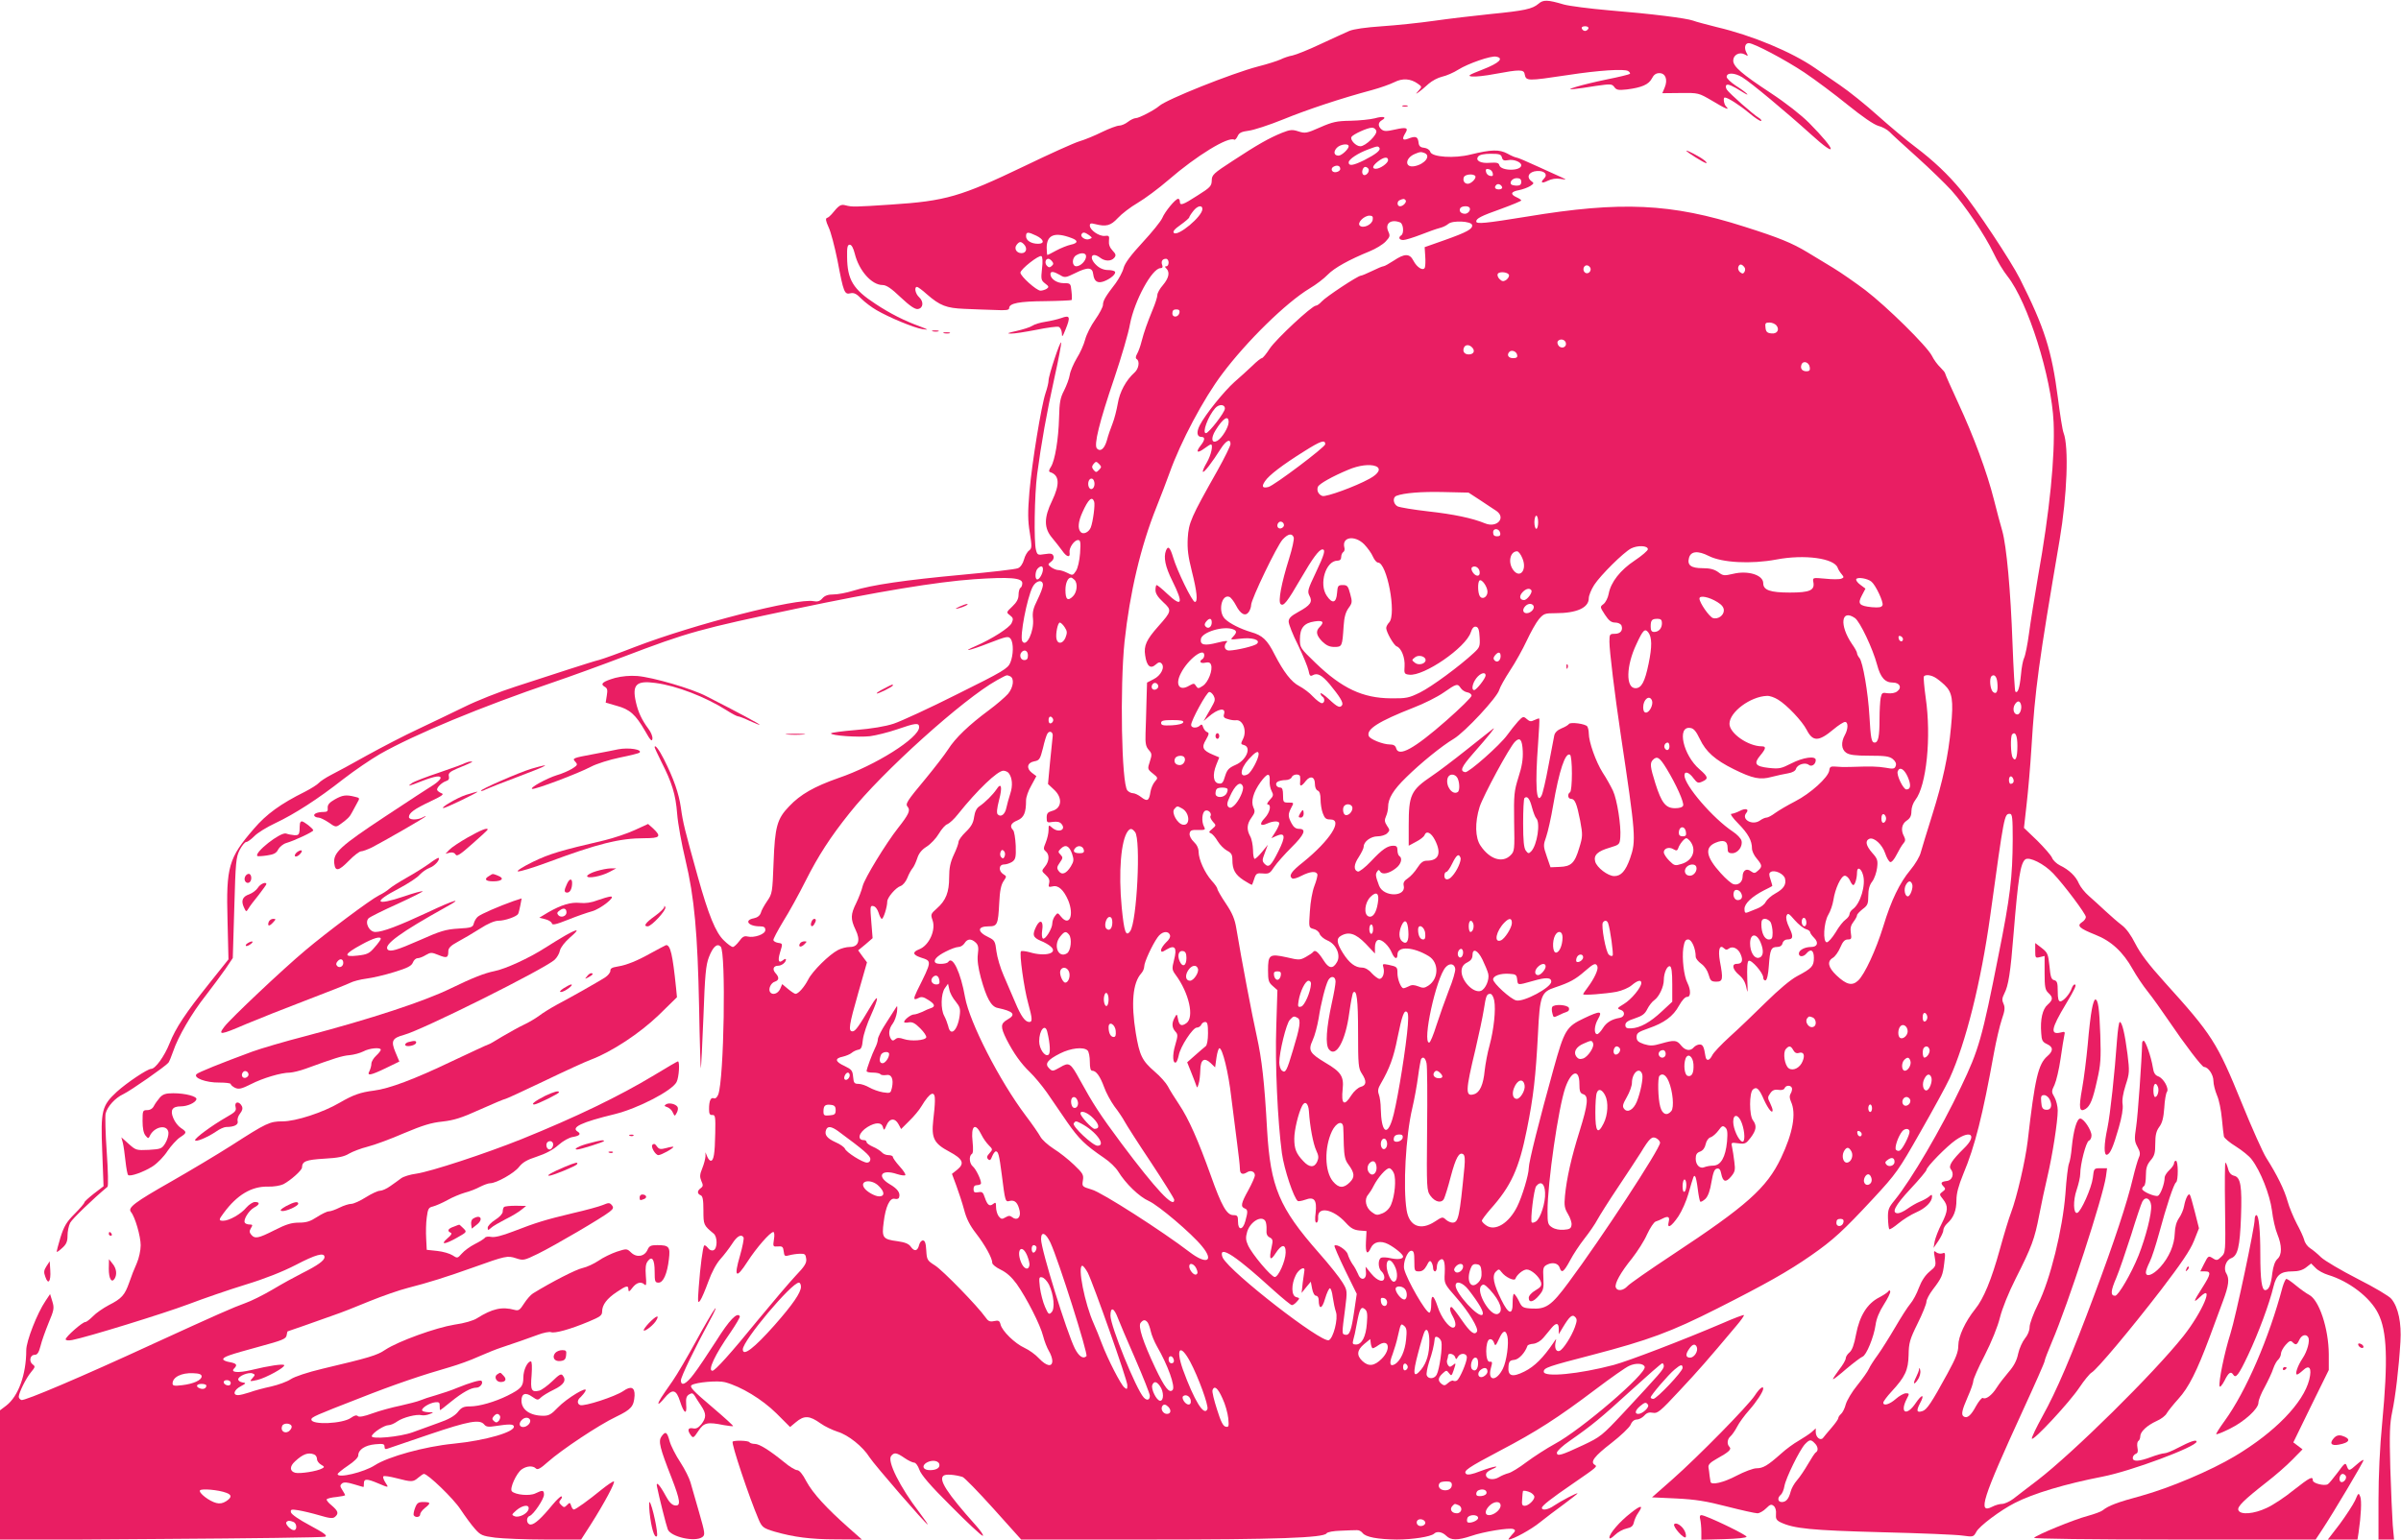 <?xml version="1.0" standalone="no"?>
<!DOCTYPE svg PUBLIC "-//W3C//DTD SVG 20010904//EN"
 "http://www.w3.org/TR/2001/REC-SVG-20010904/DTD/svg10.dtd">
<svg version="1.0" xmlns="http://www.w3.org/2000/svg"
 width="1280pt" height="821pt" viewBox="0 0 1280 821"
 preserveAspectRatio="xMidYMid meet">
<g transform="translate(0,821) scale(0.1,-0.1)"
fill="#e91e63" stroke="none">
<path d="M8202 8190 c-33 -28 -74 -37 -257 -55 -88 -9 -223 -25 -300 -36 -77
-11 -202 -24 -277 -29 -88 -6 -151 -15 -175 -25 -21 -9 -90 -41 -153 -70 -63
-30 -131 -57 -150 -61 -19 -3 -47 -13 -63 -21 -15 -7 -70 -25 -122 -38 -137
-36 -486 -175 -525 -210 -25 -22 -108 -65 -125 -65 -9 0 -28 -9 -42 -20 -14
-11 -35 -20 -47 -20 -11 0 -52 -15 -91 -34 -38 -19 -94 -42 -122 -50 -29 -9
-160 -68 -290 -131 -342 -164 -421 -187 -713 -206 -196 -13 -207 -13 -242 -4
-26 7 -35 1 -75 -48 -7 -8 -17 -17 -24 -19 -9 -3 -7 -16 8 -49 12 -24 33 -105
48 -179 32 -170 37 -182 69 -174 18 4 32 -2 58 -29 19 -19 55 -46 81 -61 67
-39 199 -94 244 -101 36 -5 35 -4 -12 14 -83 30 -160 69 -237 120 -120 78
-151 129 -152 251 -1 51 2 65 14 65 10 0 19 -17 27 -48 22 -90 90 -167 148
-167 20 0 46 -17 97 -66 49 -46 76 -64 91 -62 29 4 33 39 7 63 -20 18 -28 55
-11 55 4 0 28 -17 52 -39 70 -61 104 -74 199 -78 47 -2 120 -5 163 -6 60 -3
77 -1 77 10 0 26 54 36 192 37 75 1 138 4 141 6 2 3 2 24 -1 48 -4 41 -5 42
-42 42 -36 0 -70 23 -70 48 0 17 17 15 50 -4 26 -16 30 -16 83 10 66 33 91 31
95 -6 5 -39 23 -51 58 -38 36 14 65 40 58 51 -3 5 -20 9 -38 9 -21 0 -43 9
-60 25 -44 40 -27 76 20 40 25 -19 58 -19 74 0 11 13 9 20 -9 39 -15 16 -21
33 -19 52 3 26 0 29 -23 26 -29 -3 -79 31 -79 55 0 12 6 14 28 8 59 -15 83 -9
121 32 20 22 68 59 106 81 39 23 113 78 165 123 149 129 319 233 350 214 4 -2
12 6 18 19 8 18 21 24 59 29 26 3 109 30 183 60 130 53 307 112 475 157 44 12
97 31 119 42 43 22 86 19 124 -8 23 -16 23 -17 5 -37 -18 -21 -18 -21 2 -7 11
8 34 27 51 43 18 16 50 33 72 38 23 5 62 22 87 38 51 32 174 75 201 69 43 -8
17 -34 -70 -68 -77 -30 -85 -35 -58 -38 17 -2 73 4 124 14 129 24 152 24 156
-1 8 -38 11 -38 232 -5 162 25 301 34 320 21 8 -5 12 -12 9 -15 -3 -3 -59 -17
-125 -30 -130 -27 -238 -59 -174 -51 19 2 73 9 119 17 78 11 84 11 97 -6 11
-16 22 -18 67 -13 79 10 116 26 133 58 10 20 22 29 40 29 33 0 46 -34 29 -76
l-13 -31 97 1 c96 1 96 1 168 -41 71 -43 98 -54 75 -31 -12 12 -17 48 -7 48
16 0 77 -39 129 -82 32 -27 61 -46 65 -43 3 4 -3 11 -13 17 -28 16 -157 130
-170 150 -6 9 -7 20 -3 24 8 8 33 -3 87 -37 19 -12 30 -17 24 -10 -6 7 -33 27
-60 44 -27 18 -49 39 -49 47 0 24 42 23 83 -2 46 -28 233 -184 367 -305 145
-132 138 -89 -10 61 -43 43 -123 106 -205 160 -155 102 -200 141 -200 173 0
30 33 48 61 33 19 -11 20 -10 9 10 -13 25 -7 50 13 50 27 0 195 -89 297 -157
58 -39 161 -116 230 -172 78 -63 139 -105 163 -112 21 -5 48 -20 60 -32 11
-12 78 -73 147 -135 69 -62 151 -142 183 -177 72 -80 178 -237 225 -335 19
-41 53 -97 74 -123 109 -138 235 -537 246 -779 8 -183 -21 -476 -83 -822 -18
-106 -40 -242 -48 -303 -8 -60 -20 -119 -26 -131 -6 -11 -14 -52 -17 -90 -7
-71 -17 -102 -30 -90 -3 4 -10 119 -15 255 -10 283 -32 523 -55 603 -9 30 -29
105 -44 165 -37 147 -108 338 -191 517 -38 82 -69 152 -69 156 0 5 -12 19 -26
33 -14 13 -35 41 -45 62 -27 52 -239 261 -355 350 -52 39 -129 93 -172 119
-42 26 -104 63 -137 83 -81 49 -152 78 -335 136 -391 125 -658 137 -1159 54
-222 -36 -271 -41 -271 -26 0 16 25 29 132 67 60 22 108 42 108 45 0 3 -11 11
-25 17 -35 16 -31 30 13 38 20 4 47 14 60 22 20 13 21 16 6 26 -29 22 -13 51
29 54 40 3 61 -18 38 -41 -21 -21 -11 -27 20 -11 21 10 44 14 68 10 33 -5 34
-5 11 6 -14 6 -72 33 -130 59 -58 27 -110 49 -116 49 -5 0 -27 9 -48 21 -44
23 -85 22 -196 -5 -86 -22 -206 -14 -215 14 -3 11 -17 20 -33 22 -21 2 -28 9
-30 31 -4 29 -16 33 -56 17 -29 -11 -33 -1 -14 30 18 29 6 33 -56 19 -44 -10
-58 -10 -71 1 -20 17 -19 37 2 49 30 17 7 23 -38 10 -24 -6 -82 -12 -129 -13
-73 -1 -96 -6 -162 -35 -72 -32 -80 -33 -115 -22 -33 11 -45 10 -88 -7 -69
-28 -131 -63 -262 -149 -105 -68 -113 -76 -113 -106 -1 -29 -8 -37 -75 -79
-79 -51 -95 -57 -95 -33 0 8 -4 15 -9 15 -14 0 -70 -67 -85 -103 -8 -18 -55
-76 -105 -130 -62 -67 -94 -110 -101 -136 -5 -21 -25 -57 -42 -81 -55 -71 -68
-94 -68 -116 0 -11 -19 -47 -41 -78 -23 -32 -47 -80 -54 -107 -7 -27 -27 -72
-45 -100 -17 -29 -34 -68 -37 -88 -3 -20 -17 -57 -30 -83 -21 -40 -25 -64 -27
-145 -3 -116 -22 -228 -43 -262 -12 -18 -13 -26 -4 -29 49 -16 52 -64 10 -152
-44 -90 -44 -146 -1 -197 18 -21 42 -53 55 -70 23 -34 44 -39 39 -9 -4 24 25
66 45 66 13 0 15 -10 11 -70 -3 -40 -12 -80 -22 -95 -16 -24 -18 -25 -46 -10
-16 8 -37 15 -48 15 -10 0 -27 7 -38 15 -19 15 -19 15 0 30 11 8 16 20 12 30
-5 13 -14 15 -46 10 -37 -6 -40 -5 -47 22 -12 42 -8 295 6 403 22 165 51 329
92 514 22 98 38 184 36 189 -4 14 -67 -175 -67 -202 0 -11 -7 -41 -16 -67 -23
-69 -72 -368 -86 -526 -9 -111 -9 -153 2 -219 12 -75 11 -83 -4 -95 -9 -6 -22
-28 -27 -48 -6 -22 -19 -41 -32 -46 -12 -6 -146 -21 -297 -35 -304 -28 -482
-54 -581 -85 -35 -11 -82 -20 -105 -20 -29 0 -47 -6 -60 -21 -13 -15 -26 -19
-46 -15 -89 18 -638 -123 -953 -244 -82 -32 -168 -63 -190 -69 -22 -5 -96 -29
-165 -51 -69 -22 -195 -63 -280 -91 -85 -27 -209 -76 -275 -109 -66 -32 -178
-86 -248 -119 -71 -33 -192 -96 -270 -139 -78 -44 -165 -91 -193 -105 -27 -14
-56 -33 -64 -42 -8 -9 -41 -30 -74 -47 -131 -65 -206 -120 -272 -197 -136
-157 -149 -203 -141 -491 l5 -206 -99 -124 c-131 -164 -182 -241 -215 -324
-28 -70 -76 -136 -98 -136 -20 0 -130 -74 -183 -122 -80 -74 -87 -100 -78
-318 l7 -186 -51 -39 c-28 -22 -51 -43 -51 -47 0 -5 -24 -33 -53 -62 -43 -43
-56 -66 -75 -126 -12 -40 -21 -74 -19 -76 1 -2 15 8 30 22 21 19 27 34 27 65
0 22 6 52 14 68 11 21 122 128 199 192 5 3 3 87 -4 186 -7 98 -9 191 -6 205
10 38 51 83 94 103 40 19 226 149 241 168 5 7 16 34 25 60 26 78 100 205 173
297 36 47 84 111 106 143 l39 58 8 267 c7 247 9 270 29 310 12 23 28 42 35 42
7 0 26 14 43 31 16 17 66 48 111 69 104 49 228 129 363 235 58 45 146 105 196
134 185 105 542 253 919 381 94 32 265 94 380 138 344 131 406 148 920 256
432 91 749 143 947 157 191 13 258 8 258 -21 0 -10 -4 -22 -10 -25 -5 -3 -10
-20 -10 -37 0 -22 -10 -40 -33 -62 -33 -31 -33 -32 -13 -47 18 -14 19 -20 9
-42 -12 -25 -104 -84 -191 -122 -82 -35 -33 -25 69 15 96 37 105 39 117 23 16
-22 15 -86 -2 -127 -13 -31 -37 -46 -283 -168 -147 -74 -299 -144 -338 -157
-45 -15 -118 -27 -203 -34 -72 -6 -132 -14 -132 -18 0 -12 147 -22 208 -15 31
4 96 20 143 36 101 35 119 37 119 12 0 -57 -233 -204 -430 -271 -128 -45 -203
-87 -263 -151 -64 -66 -76 -108 -83 -300 -6 -159 -7 -166 -34 -205 -15 -22
-31 -50 -34 -63 -5 -15 -18 -25 -37 -29 -54 -10 -30 -43 32 -43 22 0 29 -5 29
-20 0 -22 -59 -43 -96 -34 -16 4 -27 -2 -43 -25 -13 -17 -28 -31 -34 -31 -7 0
-29 16 -48 35 -44 42 -82 136 -139 340 -70 251 -79 287 -90 367 -11 77 -38
155 -91 260 -25 50 -49 81 -49 63 0 -3 16 -38 36 -78 57 -112 76 -174 84 -277
4 -52 24 -162 44 -245 48 -201 65 -390 73 -788 3 -180 8 -326 9 -324 2 2 8
125 14 273 8 225 13 277 29 319 22 57 44 76 63 57 29 -29 18 -708 -13 -789 -6
-15 -15 -23 -23 -20 -17 7 -26 -13 -26 -58 0 -25 4 -32 18 -31 15 1 17 -9 15
-98 -2 -109 -8 -146 -24 -146 -5 0 -14 10 -19 23 l-9 22 0 -22 c-1 -13 -8 -41
-17 -63 -14 -34 -14 -46 -5 -68 10 -22 10 -28 -3 -38 -20 -14 -20 -30 -1 -38
11 -4 15 -23 15 -81 0 -77 1 -79 54 -123 22 -17 21 -81 0 -89 -10 -4 -22 1
-30 12 -8 10 -16 16 -20 13 -7 -8 -21 -112 -29 -223 -6 -81 -5 -88 8 -70 8 11
27 56 43 100 18 50 42 95 64 120 20 22 48 59 63 82 26 41 49 54 61 34 3 -5 -5
-48 -19 -97 -34 -116 -21 -127 40 -32 47 73 121 158 138 158 5 0 7 -18 3 -39
-6 -39 -5 -40 21 -38 24 2 28 -2 31 -26 3 -26 6 -28 30 -21 15 4 41 8 57 8 26
1 30 -3 33 -27 3 -22 -8 -40 -56 -90 -32 -34 -123 -141 -202 -237 -144 -177
-228 -270 -242 -270 -27 0 14 87 96 204 30 44 53 83 50 87 -14 23 -55 -19
-126 -132 -44 -68 -97 -148 -119 -176 -40 -54 -69 -68 -69 -34 0 19 75 173
155 321 26 47 37 74 26 60 -11 -14 -57 -92 -102 -175 -45 -82 -100 -176 -123
-209 -63 -90 -76 -110 -76 -121 0 -5 14 7 31 28 44 53 64 49 85 -18 21 -65 37
-72 32 -14 -2 32 1 44 16 53 15 9 20 7 30 -8 6 -10 21 -34 34 -53 28 -42 28
-63 1 -98 -16 -19 -28 -26 -45 -22 -27 5 -31 -10 -11 -37 12 -16 15 -15 40 23
30 45 47 49 137 31 25 -4 46 -7 48 -5 2 2 -45 45 -105 96 -112 95 -129 114
-115 123 25 15 139 25 177 15 86 -23 198 -91 274 -166 l73 -73 30 25 c45 38
73 37 133 -6 22 -16 63 -35 90 -44 57 -17 135 -79 171 -137 25 -39 301 -358
310 -358 2 0 -18 29 -45 65 -103 134 -173 274 -150 301 16 20 29 18 71 -11 20
-14 44 -25 52 -25 8 0 20 -17 27 -37 9 -27 56 -83 169 -195 86 -87 162 -158
169 -158 7 0 -10 26 -38 57 -153 171 -200 244 -170 264 13 9 59 5 100 -7 9 -2
83 -78 165 -169 l148 -165 683 0 c675 0 930 9 945 33 4 7 37 13 75 14 37 2 76
3 86 3 11 1 24 -6 31 -15 16 -22 81 -34 183 -35 84 0 180 15 198 31 15 15 44
10 65 -11 25 -25 61 -25 133 -1 66 23 202 45 224 37 14 -6 13 -10 -7 -31 -13
-14 -21 -25 -17 -25 22 0 121 54 167 92 30 24 88 68 128 97 39 29 72 55 72 57
0 6 -88 -40 -125 -65 -31 -22 -65 -28 -65 -12 0 11 48 49 165 129 132 91 132
91 116 101 -24 15 -2 45 90 116 49 38 95 82 102 97 7 18 20 28 33 28 11 0 29
9 40 21 13 15 26 19 46 15 24 -5 39 7 141 117 103 110 145 158 303 346 25 29
43 55 41 58 -3 2 -54 -17 -113 -43 -213 -91 -500 -201 -581 -223 -185 -49
-373 -67 -373 -36 0 21 21 28 260 90 298 78 418 122 665 247 259 131 378 198
500 283 118 82 172 132 330 302 125 135 136 151 252 355 67 117 138 247 157
288 86 189 167 513 216 865 75 543 75 545 105 545 13 0 15 -23 15 -137 -1
-200 -13 -305 -76 -618 -87 -441 -105 -504 -199 -700 -107 -226 -266 -497
-354 -605 -33 -40 -37 -51 -36 -97 1 -29 4 -55 7 -58 3 -3 25 11 49 31 24 20
67 47 95 59 50 22 84 56 84 84 0 12 -3 12 -17 -1 -10 -8 -32 -20 -50 -27 -17
-7 -46 -24 -64 -37 -18 -13 -41 -24 -51 -24 -37 0 -16 41 67 130 47 50 85 96
85 101 0 16 110 128 157 160 83 57 114 23 42 -46 -63 -62 -83 -93 -69 -110 20
-25 8 -60 -22 -63 -31 -4 -35 -11 -15 -31 10 -10 8 -15 -7 -26 -18 -13 -18
-15 3 -41 28 -36 27 -60 -8 -130 -17 -32 -33 -75 -37 -94 l-6 -35 26 38 c14
21 26 46 26 56 0 10 9 26 21 37 34 30 49 69 49 124 0 36 11 77 36 138 63 150
104 315 164 647 12 66 31 146 42 179 16 46 18 63 9 83 -9 19 -8 30 4 54 22 42
33 109 50 324 24 293 36 371 62 392 21 16 101 -24 149 -75 58 -61 174 -216
174 -232 0 -8 -9 -21 -21 -28 -29 -19 -13 -33 72 -67 84 -33 147 -91 199 -184
19 -34 55 -88 80 -119 25 -31 74 -100 110 -153 88 -130 179 -249 190 -249 22
0 50 -41 50 -74 0 -18 9 -53 19 -77 11 -24 22 -80 26 -124 4 -44 9 -87 11 -96
3 -9 31 -33 64 -53 33 -21 71 -51 84 -69 47 -61 97 -188 108 -272 5 -44 18
-101 29 -127 25 -61 25 -110 0 -132 -13 -12 -22 -38 -27 -75 -7 -64 -19 -91
-38 -91 -18 0 -26 54 -26 191 0 129 -8 209 -21 209 -5 0 -9 -10 -9 -22 0 -44
-101 -520 -129 -609 -32 -100 -65 -262 -58 -282 2 -7 14 7 26 30 21 43 34 52
46 33 14 -23 29 -4 80 104 56 119 113 273 135 364 15 63 38 82 101 82 32 0 55
7 73 21 l27 21 24 -24 c13 -14 44 -30 67 -37 112 -34 224 -120 266 -205 48
-94 53 -250 22 -581 -13 -131 -20 -286 -20 -417 l0 -208 41 0 42 0 -7 77 c-3
43 -9 179 -13 303 -5 187 -3 238 10 300 17 80 35 229 44 375 6 99 -11 183 -48
228 -10 14 -91 62 -180 107 -88 45 -176 97 -195 115 -19 19 -46 41 -59 49 -14
9 -28 29 -31 44 -4 15 -22 54 -40 87 -17 33 -40 87 -49 120 -17 61 -56 140
-113 230 -18 28 -77 160 -131 293 -132 324 -158 364 -412 645 -85 94 -129 153
-155 204 -23 46 -49 82 -72 99 -21 16 -59 49 -87 75 -27 26 -68 62 -89 81 -21
18 -45 48 -53 66 -16 39 -53 74 -101 97 -18 9 -37 27 -42 40 -5 13 -41 54 -79
92 l-71 68 14 125 c8 69 20 206 26 305 19 310 38 449 150 1105 40 237 50 497
21 572 -6 15 -19 99 -30 185 -33 254 -71 375 -203 637 -46 92 -236 379 -312
470 -71 86 -148 159 -246 233 -47 35 -137 111 -200 167 -63 57 -153 129 -200
161 -47 32 -107 74 -135 93 -125 86 -334 173 -521 217 -55 14 -113 29 -128 35
-36 13 -217 36 -449 55 -103 9 -211 23 -240 31 -87 26 -110 26 -135 4z m266
-132 c-3 -7 -11 -13 -18 -13 -7 0 -15 6 -17 13 -3 7 4 12 17 12 13 0 20 -5 18
-12z m-1131 -545 c8 -20 -57 -83 -85 -83 -24 0 -56 35 -47 50 9 14 83 48 108
49 10 1 20 -6 24 -16z m-147 -83 c0 -15 -38 -50 -54 -50 -24 0 -29 20 -10 41
18 20 64 26 64 9z m164 -9 c8 -12 -20 -34 -81 -65 -59 -29 -83 -33 -83 -12 0
17 51 50 106 70 48 18 51 18 58 7z m240 -27 c36 -14 3 -59 -52 -70 -55 -11
-53 44 3 66 26 11 30 11 49 4z m413 -24 c4 -15 11 -18 33 -14 29 6 70 -10 70
-27 0 -32 -108 -32 -117 0 -3 13 -14 15 -49 13 -51 -5 -81 12 -63 34 7 9 32
14 66 14 46 0 56 -3 60 -20z m-607 -14 c0 -16 -42 -46 -65 -46 -23 0 -18 16
11 39 31 24 54 27 54 7z m-255 -47 c0 -8 -10 -15 -22 -17 -25 -4 -33 22 -10
31 18 8 32 2 32 -14z m150 1 c10 -16 -16 -43 -28 -31 -11 11 -2 41 12 41 5 0
13 -5 16 -10z m663 -24 c3 -13 -1 -17 -14 -14 -11 2 -20 11 -22 22 -3 13 1 17
14 14 11 -2 20 -11 22 -22z m-93 -15 c7 -12 -22 -41 -40 -41 -18 0 -28 17 -21
35 6 16 51 20 61 6z m245 -31 c0 -14 -7 -20 -23 -20 -13 0 -26 3 -30 6 -12 12
6 34 29 34 17 0 24 -6 24 -20z m-102 -28 c2 -7 -6 -12 -17 -12 -21 0 -27 11
-14 24 9 9 26 2 31 -12z m-515 -69 c9 -9 -12 -33 -29 -33 -17 0 -18 27 -1 33
18 8 23 8 30 0z m-1083 -48 c0 -39 -131 -148 -152 -127 -7 7 3 20 36 43 25 18
46 36 46 40 0 3 9 18 21 33 22 29 49 35 49 11z m1423 9 c11 -11 -5 -34 -23
-34 -22 0 -34 15 -25 30 7 11 38 14 48 4z m-515 -66 c-4 -27 -52 -48 -69 -31
-15 15 23 53 52 53 15 0 20 -5 17 -22z m146 -14 c18 -7 22 -59 6 -69 -17 -11
-11 -25 11 -25 11 0 53 13 92 28 40 16 86 32 102 36 17 4 37 14 46 22 23 20
123 15 127 -6 4 -21 -27 -38 -148 -81 l-105 -37 3 -47 c2 -26 1 -54 -2 -62 -8
-20 -42 0 -61 37 -20 39 -47 39 -105 0 -25 -16 -49 -30 -55 -30 -5 0 -32 -11
-60 -25 -27 -13 -55 -25 -60 -25 -16 0 -188 -114 -209 -138 -11 -12 -24 -22
-31 -22 -21 0 -212 -178 -246 -229 -18 -28 -37 -51 -42 -51 -5 0 -28 -18 -50
-40 -23 -22 -66 -61 -96 -87 -56 -50 -156 -174 -185 -231 -19 -37 -15 -62 9
-62 21 0 19 -17 -5 -47 -27 -35 -17 -42 20 -15 16 12 32 22 35 22 14 0 2 -56
-21 -96 -15 -25 -24 -47 -21 -50 6 -6 48 49 95 123 28 44 52 56 52 25 0 -9
-32 -74 -70 -142 -141 -250 -153 -277 -158 -360 -3 -59 2 -97 22 -177 27 -107
33 -163 16 -163 -14 0 -96 169 -116 238 -16 53 -27 64 -38 36 -14 -36 -4 -86
34 -162 61 -123 52 -143 -29 -67 -26 25 -51 45 -55 45 -3 0 -6 -12 -6 -27 0
-18 13 -38 41 -64 47 -43 46 -48 -26 -129 -64 -72 -78 -104 -70 -155 8 -57 28
-74 55 -50 16 14 23 16 32 7 20 -20 -3 -65 -42 -84 l-35 -18 -3 -102 c-1 -57
-4 -133 -5 -169 -2 -54 2 -71 17 -88 17 -19 18 -25 6 -62 -13 -39 -13 -41 16
-64 28 -22 28 -24 11 -43 -10 -11 -21 -36 -24 -56 -7 -47 -17 -52 -49 -27 -15
12 -35 21 -44 21 -10 0 -23 7 -30 15 -31 37 -40 549 -15 793 28 260 86 508
170 717 24 61 56 143 70 183 59 166 182 397 280 527 131 175 341 381 467 457
34 20 77 53 96 73 36 37 114 80 224 125 32 13 70 36 85 52 23 25 25 30 14 54
-19 42 14 67 63 48z m-1939 -71 c41 -20 46 -43 9 -43 -36 0 -64 17 -64 40 0
24 9 25 55 3z m281 3 c18 -14 18 -15 1 -21 -19 -8 -50 12 -41 26 7 13 17 11
40 -5z m-92 -16 c35 -13 33 -27 -6 -35 -18 -4 -53 -18 -77 -31 -24 -13 -45
-24 -47 -24 -2 0 -4 18 -4 39 0 69 43 86 134 51z m-256 -32 c21 -21 14 -48
-12 -48 -28 0 -42 26 -25 46 14 17 22 17 37 2z m332 -65 c0 -23 -29 -53 -52
-53 -24 0 -25 45 0 59 26 16 52 13 52 -6z m-235 -66 c-6 -56 -5 -62 17 -79 20
-15 21 -19 8 -28 -8 -5 -23 -10 -33 -10 -21 0 -107 77 -107 96 0 18 99 96 112
88 6 -4 8 -29 3 -67z m54 39 c8 -10 8 -16 -3 -25 -10 -9 -16 -8 -26 3 -12 15
-6 36 9 36 5 0 14 -6 20 -14z m621 -6 c0 -11 -5 -20 -12 -20 -9 0 -9 -3 0 -12
20 -20 13 -51 -18 -88 -17 -19 -30 -43 -30 -53 0 -11 -11 -45 -24 -76 -31 -76
-46 -118 -60 -171 -6 -25 -17 -55 -24 -67 -8 -14 -9 -24 -2 -28 17 -11 11 -51
-11 -71 -46 -41 -80 -104 -90 -166 -6 -34 -18 -82 -28 -107 -10 -25 -24 -65
-30 -89 -13 -45 -34 -63 -53 -44 -18 18 13 142 92 374 38 113 76 242 84 289
24 126 118 299 163 299 10 0 13 6 9 16 -8 20 1 34 20 34 8 0 14 -9 14 -20z
m2250 -35 c0 -19 -20 -29 -32 -17 -15 15 -2 43 17 36 8 -3 15 -12 15 -19z
m818 12 c7 -7 7 -18 2 -27 -7 -11 -11 -11 -24 -1 -8 7 -12 19 -9 27 6 17 17
18 31 1z m-1253 -46 c0 -8 -8 -19 -17 -25 -14 -8 -21 -7 -34 6 -9 9 -13 21 -9
28 10 15 60 8 60 -9z m-1757 -198 c-5 -26 -38 -29 -38 -4 0 15 6 21 21 21 14
0 19 -5 17 -17z m3182 -68 c19 -23 4 -47 -27 -43 -22 2 -29 9 -31 31 -3 23 0
27 21 27 14 0 30 -7 37 -15z m-1123 -91 c8 -22 -18 -37 -36 -20 -7 8 -10 19
-7 25 10 16 36 13 43 -5z m-497 -29 c15 -18 5 -35 -20 -35 -22 0 -34 15 -26
35 7 19 30 19 46 0z m238 -38 c3 -12 -3 -17 -22 -17 -25 0 -35 18 -19 34 12
12 38 2 41 -17z m1560 -65 c3 -16 -2 -22 -17 -22 -24 0 -35 15 -27 36 9 23 40
13 44 -14z m-3118 -221 c0 -20 -86 -131 -101 -131 -22 0 11 90 49 133 20 23
52 22 52 -2z m20 -72 c0 -28 -36 -86 -61 -100 -30 -16 -35 14 -9 56 40 65 70
84 70 44z m515 -118 c0 -15 -272 -220 -303 -228 -32 -8 -38 2 -18 31 20 31 93
87 210 160 87 55 111 63 111 37z m-1206 -137 c-14 -14 -17 -14 -29 0 -10 13
-10 19 0 32 12 14 15 14 29 0 14 -15 14 -17 0 -32z m1475 20 c31 -12 17 -40
-33 -67 -76 -42 -231 -98 -251 -92 -21 7 -32 29 -24 49 6 16 80 57 162 91 56
24 115 31 146 19z m-1499 -94 c0 -27 -22 -39 -31 -16 -8 22 3 49 19 43 6 -2
12 -14 12 -27z m2057 -88 c35 -23 73 -49 86 -57 52 -37 2 -92 -61 -66 -68 28
-168 49 -304 64 -78 9 -151 21 -163 27 -23 13 -27 48 -5 56 39 15 132 23 252
20 l132 -3 63 -41z m-2059 -7 c6 -15 -6 -107 -18 -138 -10 -25 -39 -39 -53
-25 -18 18 -14 57 9 107 31 69 51 87 62 56z m2367 -110 c0 -19 -4 -35 -10 -35
-5 0 -10 16 -10 35 0 19 5 35 10 35 6 0 10 -16 10 -35z m-1355 -16 c0 -7 -8
-15 -17 -17 -18 -3 -25 18 -11 32 10 10 28 1 28 -15z m1153 -42 c2 -12 -3 -17
-17 -17 -15 0 -21 6 -21 21 0 25 33 22 38 -4z m-1101 -23 c3 -9 -8 -60 -25
-114 -41 -131 -59 -227 -45 -241 15 -15 35 10 108 136 62 107 97 155 115 155
18 0 11 -26 -36 -125 -42 -88 -45 -99 -33 -122 18 -33 5 -51 -59 -86 -40 -22
-52 -34 -52 -52 0 -13 22 -70 50 -125 27 -56 52 -117 56 -136 5 -27 9 -32 22
-25 25 14 48 2 90 -47 54 -66 75 -99 67 -112 -11 -17 -24 -12 -70 31 -25 23
-45 37 -45 31 0 -6 5 -14 10 -17 15 -9 12 -35 -3 -35 -7 0 -29 16 -48 36 -18
20 -51 44 -72 55 -43 22 -84 76 -132 169 -39 78 -65 102 -125 119 -57 17 -115
46 -140 71 -38 38 -18 133 24 117 8 -3 24 -24 35 -45 24 -47 50 -61 68 -36 7
10 13 27 13 38 0 30 138 317 168 349 29 31 50 35 59 11z m376 -37 c18 -19 39
-48 46 -65 8 -18 20 -32 27 -32 48 0 100 -274 60 -319 -9 -9 -16 -23 -16 -30
0 -21 40 -92 56 -98 25 -9 45 -61 42 -106 -3 -39 -1 -42 25 -45 78 -9 301 144
328 226 7 22 16 32 27 30 13 -2 18 -16 20 -56 3 -49 0 -55 -30 -83 -76 -71
-227 -182 -288 -212 -59 -29 -73 -32 -155 -31 -150 1 -261 53 -402 189 -81 78
-83 81 -83 126 0 60 22 87 78 95 45 7 54 -3 27 -30 -22 -22 -18 -44 14 -77 22
-21 39 -29 65 -29 41 0 42 3 49 111 3 48 11 75 26 96 20 27 21 33 9 76 -11 41
-15 47 -39 47 -26 0 -28 -4 -31 -42 -4 -54 -25 -60 -55 -15 -43 63 -5 187 57
187 13 0 20 7 20 19 0 11 5 23 11 27 6 3 9 14 6 24 -15 57 55 68 106 17z
m1512 -26 c0 -7 -31 -34 -70 -60 -77 -51 -128 -116 -139 -178 -4 -21 -16 -45
-27 -54 -20 -15 -20 -15 7 -57 21 -32 34 -42 55 -42 15 0 29 -7 33 -15 10 -26
-5 -45 -35 -45 -27 0 -29 -2 -29 -42 0 -48 28 -279 60 -493 81 -541 83 -568
50 -663 -24 -67 -48 -94 -84 -94 -34 0 -94 46 -102 78 -9 34 13 55 79 74 50
15 52 17 55 55 5 61 -17 201 -39 248 -11 23 -35 67 -55 97 -36 57 -74 163 -74
209 0 14 -4 31 -8 37 -9 14 -90 25 -98 13 -3 -5 -21 -16 -39 -23 -22 -9 -36
-23 -39 -38 -2 -13 -16 -86 -31 -162 -14 -77 -31 -149 -37 -159 -28 -53 -35
58 -18 282 5 69 8 126 6 129 -2 2 -14 -2 -26 -8 -18 -9 -25 -8 -40 5 -18 16
-21 16 -47 -12 -15 -17 -41 -49 -58 -73 -38 -53 -205 -201 -224 -198 -30 6
-20 28 41 98 88 100 125 147 108 134 -8 -6 -71 -56 -140 -111 -69 -55 -152
-118 -185 -140 -114 -77 -125 -101 -125 -265 l0 -108 39 21 c22 11 42 27 45
35 10 26 35 15 56 -26 36 -71 20 -110 -44 -110 -19 0 -32 -10 -50 -38 -13 -21
-36 -46 -51 -56 -19 -12 -25 -24 -22 -37 17 -63 -107 -65 -131 -2 -19 51 -20
60 -11 74 8 12 10 12 18 0 11 -17 48 -9 84 20 27 21 35 53 17 64 -5 3 -10 17
-10 31 0 18 -5 24 -21 24 -32 0 -59 -18 -120 -83 -31 -33 -63 -57 -70 -55 -24
8 -22 38 5 78 14 22 26 46 26 55 0 27 38 55 74 55 19 0 42 7 51 16 15 15 15
18 -1 41 -13 20 -14 30 -5 50 6 13 11 35 11 49 0 46 28 92 97 159 76 75 189
167 253 205 60 36 234 223 243 262 4 14 29 59 57 102 28 42 68 114 89 159 21
45 50 97 65 115 26 30 32 32 89 32 113 0 177 29 177 80 0 14 13 46 29 71 35
53 155 172 196 194 35 18 90 16 90 -4z m-669 -48 c27 -63 -14 -112 -50 -61
-28 40 -15 98 22 98 7 0 20 -17 28 -37z m994 12 c71 -36 225 -44 359 -19 151
29 310 7 328 -44 3 -9 13 -25 21 -34 13 -16 13 -18 -2 -24 -10 -4 -48 -4 -85
0 -67 6 -68 6 -64 -17 9 -45 -18 -57 -125 -57 -105 0 -142 13 -142 50 0 44
-82 69 -160 50 -48 -11 -54 -11 -80 9 -21 15 -44 21 -83 21 -62 0 -83 16 -73
54 9 37 47 41 106 11z m-3550 -71 c0 -21 -18 -54 -30 -54 -14 0 -12 44 2 58
17 17 28 15 28 -4z m2328 -12 c2 -14 -2 -22 -12 -22 -17 0 -39 34 -29 44 14
13 38 0 41 -22z m-2160 -44 c19 -19 14 -66 -8 -88 -28 -28 -40 -17 -40 34 0
37 13 66 30 66 3 0 11 -5 18 -12z m4249 -10 c23 -19 65 -109 59 -125 -5 -12
-18 -14 -57 -11 -68 7 -77 18 -53 63 l19 36 -28 21 c-15 11 -24 24 -21 30 8
12 61 3 81 -14z m-2047 -54 c0 -28 -28 -44 -41 -23 -11 17 -12 73 -2 83 12 11
43 -33 43 -60z m-2370 36 c0 -11 -13 -46 -29 -78 -23 -46 -28 -67 -24 -102 7
-66 -35 -155 -57 -120 -15 24 25 231 55 290 18 35 55 42 55 10z m2604 -28 c7
-12 -23 -52 -39 -52 -23 0 -28 20 -9 41 18 20 39 25 48 11z m992 -63 c23 -14
34 -28 34 -44 0 -27 -31 -49 -58 -41 -20 7 -72 82 -72 104 0 19 51 9 96 -19z
m-981 -19 c9 -15 -14 -40 -36 -40 -21 0 -25 20 -7 38 15 15 35 15 43 2z m1714
-66 c27 -19 95 -163 118 -249 18 -68 42 -95 84 -95 37 0 50 -27 23 -47 -11 -9
-32 -12 -50 -10 -29 5 -32 3 -38 -25 -3 -17 -6 -67 -6 -112 0 -94 -7 -126 -26
-126 -17 0 -21 21 -28 143 -7 123 -35 287 -53 308 -7 8 -13 20 -13 26 0 6 -12
28 -27 49 -68 100 -58 189 16 138z m-3429 -23 c0 -24 -18 -37 -32 -23 -8 8 -7
16 2 27 17 21 30 19 30 -4z m2400 -4 c0 -28 -17 -47 -42 -47 -13 0 -18 8 -18
28 0 35 6 42 37 42 17 0 23 -6 23 -23z m-3184 -22 c14 -21 14 -30 4 -56 -14
-33 -42 -36 -48 -5 -5 26 7 86 18 86 5 0 17 -11 26 -25z m898 -11 c21 -8 20
-18 -1 -40 -16 -16 -14 -16 39 -10 63 8 110 -6 89 -27 -12 -12 -108 -35 -148
-36 -25 -1 -32 26 -12 46 7 7 -11 6 -50 -4 -70 -18 -94 -13 -89 19 5 37 121
72 172 52z m2213 -16 c20 -26 21 -75 2 -167 -20 -97 -38 -131 -70 -131 -53 0
-50 120 5 235 35 76 45 85 63 63z m1358 -36 c0 -18 -20 -15 -23 4 -3 10 1 15
10 12 7 -3 13 -10 13 -16z m-4665 -87 c0 -18 -5 -25 -20 -25 -20 0 -28 28 -13
43 15 16 33 6 33 -18z m940 1 c0 -8 -4 -18 -10 -21 -20 -12 -10 -25 15 -19 18
4 27 1 31 -11 11 -27 -15 -94 -43 -112 -24 -16 -27 -16 -37 -1 -9 15 -12 15
-37 1 -52 -31 -76 6 -43 68 38 74 124 139 124 95z m1580 -5 c0 -24 -18 -37
-32 -23 -8 8 -7 16 2 27 17 21 30 19 30 -4z m-400 -21 c0 -20 -37 -30 -56 -15
-19 15 -19 15 0 30 19 15 56 5 56 -15z m320 -82 c0 -15 -49 -78 -61 -78 -16 0
-10 36 12 64 21 27 49 35 49 14z m-2536 -4 c25 -10 19 -59 -10 -94 -15 -17
-61 -57 -103 -88 -104 -77 -178 -147 -217 -209 -18 -28 -70 -95 -115 -150
-109 -131 -114 -140 -99 -157 14 -18 4 -40 -52 -111 -66 -84 -178 -268 -189
-310 -5 -22 -21 -63 -34 -90 -31 -62 -31 -86 -4 -143 28 -57 16 -92 -31 -92
-17 0 -45 -7 -62 -16 -47 -24 -137 -113 -159 -157 -21 -41 -53 -77 -68 -77 -5
0 -23 12 -40 26 l-31 26 -11 -26 c-12 -26 -42 -35 -54 -16 -10 17 5 49 26 55
23 8 24 23 3 46 -18 20 -11 39 15 39 18 0 41 18 41 33 0 5 -7 4 -15 -3 -23
-19 -30 -5 -17 39 15 50 16 49 -10 53 -12 2 -23 8 -25 14 -2 5 22 50 52 100
31 49 85 147 121 219 66 131 132 233 233 359 173 219 607 609 785 708 59 32
51 29 70 22z m4929 -5 c12 -6 36 -25 54 -42 41 -39 48 -80 34 -224 -14 -153
-43 -287 -101 -472 -27 -86 -54 -174 -60 -196 -5 -22 -30 -64 -56 -95 -56 -67
-102 -161 -144 -300 -39 -126 -99 -256 -134 -289 -32 -30 -62 -23 -116 28 -44
42 -51 74 -19 93 12 7 30 32 40 56 13 31 24 42 40 42 19 0 21 4 16 35 -4 25 0
41 14 59 10 13 19 29 19 35 0 6 14 20 30 33 26 19 30 28 30 70 0 34 6 58 21
77 12 16 23 49 26 73 5 39 2 49 -26 80 -34 39 -39 65 -15 75 25 9 68 -30 84
-77 8 -24 20 -45 27 -47 7 -3 22 15 34 39 12 24 28 51 36 60 11 12 12 21 4 37
-19 34 -13 67 14 85 18 12 25 25 25 50 0 19 9 45 21 60 59 75 86 335 55 546
-8 57 -12 108 -10 112 7 11 32 10 57 -3z m335 -28 c5 -47 -4 -67 -23 -51 -15
13 -21 71 -8 84 14 13 28 -1 31 -33z m-4473 -22 c0 -7 -8 -15 -17 -17 -18 -3
-25 18 -11 32 10 10 28 1 28 -15z m1612 -8 c7 -11 23 -21 35 -23 13 -2 23 -10
23 -18 0 -8 -61 -68 -135 -133 -171 -150 -254 -196 -267 -147 -4 14 -14 20
-34 20 -36 0 -106 28 -112 45 -14 36 52 78 238 151 55 21 127 57 160 80 70 49
76 50 92 25z m-1317 -41 c8 -15 8 -26 -2 -44 -7 -13 -21 -39 -32 -57 l-19 -34
24 21 c52 46 97 54 84 14 -4 -13 1 -20 22 -25 15 -5 34 -7 41 -6 37 6 61 -55
39 -99 -13 -26 -13 -29 4 -33 43 -11 13 -82 -44 -106 -36 -16 -45 -25 -56 -60
-10 -35 -16 -42 -34 -39 -29 4 -34 46 -13 99 l16 40 -33 14 c-55 23 -63 39
-38 80 17 30 18 37 6 41 -8 3 -17 15 -21 26 -4 15 -9 17 -17 9 -16 -16 -47
-14 -47 3 0 24 83 176 97 176 7 0 17 -9 23 -20z m3009 -21 c48 -29 128 -114
152 -160 33 -65 64 -65 143 1 26 22 54 40 62 40 18 0 17 -38 -1 -70 -21 -38
-19 -76 7 -94 17 -12 48 -16 124 -16 84 0 106 -3 125 -18 15 -13 20 -25 15
-37 -5 -15 -13 -17 -54 -9 -44 7 -74 8 -192 4 -25 -1 -58 0 -75 2 -25 2 -31
-1 -33 -21 -6 -37 -99 -122 -183 -165 -41 -21 -88 -49 -106 -62 -17 -13 -38
-24 -45 -24 -8 0 -24 -7 -36 -16 -41 -28 -101 7 -72 41 17 21 -5 27 -36 10
-16 -8 -36 -15 -44 -15 -8 0 8 -23 37 -52 53 -54 73 -91 73 -133 0 -13 11 -37
25 -53 30 -36 31 -44 7 -65 -16 -15 -21 -15 -38 -3 -23 18 -44 4 -44 -29 0
-29 -24 -48 -49 -40 -11 3 -41 29 -67 58 -80 88 -88 138 -28 163 43 18 64 9
64 -27 0 -24 4 -29 25 -29 30 0 57 37 49 67 -3 12 -24 34 -47 49 -104 69 -257
246 -257 299 0 25 25 17 48 -15 20 -26 25 -28 47 -18 34 15 32 25 -14 65 -88
75 -123 232 -50 221 18 -2 31 -17 51 -59 32 -68 82 -112 181 -161 101 -50 141
-58 202 -41 28 7 67 16 87 19 24 4 40 13 43 25 8 23 50 35 68 20 15 -12 37 3
37 26 0 24 -68 14 -130 -18 -55 -28 -65 -30 -121 -24 -72 8 -81 23 -45 66 30
36 33 49 9 49 -74 0 -173 70 -173 120 0 63 112 146 200 149 14 1 40 -8 59 -20z
m-672 -5 c8 -21 -13 -64 -32 -64 -10 0 -15 10 -15 28 0 43 34 69 47 36z m1966
-18 c8 -21 -3 -56 -18 -56 -19 0 -27 28 -15 51 13 22 26 25 33 5z m-5158 -86
c0 -7 -6 -15 -12 -17 -8 -3 -13 4 -13 17 0 13 5 20 13 18 6 -3 12 -11 12 -18z
m693 -12 c-3 -8 -27 -14 -61 -16 -46 -2 -57 0 -57 13 0 12 13 15 61 15 44 0
60 -3 57 -12z m-696 -74 c-1 -10 -7 -72 -14 -137 l-11 -118 31 -29 c49 -44 43
-102 -11 -115 -21 -6 -27 -13 -27 -35 0 -27 2 -28 33 -23 23 3 37 0 46 -11 27
-32 -17 -50 -51 -19 -17 15 -18 15 -18 -14 0 -17 -7 -46 -15 -66 -13 -31 -13
-36 0 -47 21 -17 19 -53 -4 -81 -19 -23 -19 -24 4 -45 17 -15 22 -28 18 -44
-5 -20 -3 -22 19 -17 30 8 59 -19 83 -75 32 -79 6 -141 -38 -87 -18 23 -19 23
-33 4 -8 -10 -14 -28 -14 -39 0 -28 -38 -89 -50 -81 -6 4 -7 23 -4 44 8 49
-10 62 -31 22 -23 -46 -19 -60 23 -78 20 -8 45 -22 54 -31 41 -36 -31 -55
-113 -30 -22 6 -42 8 -46 5 -10 -10 16 -197 38 -276 23 -84 24 -101 6 -101
-22 0 -44 31 -75 105 -17 39 -44 103 -61 142 -18 40 -35 99 -39 130 -6 53 -10
59 -40 74 -63 29 -64 59 -2 59 47 0 51 8 57 125 3 65 10 97 23 116 17 25 17
26 -1 37 -27 17 -25 52 4 52 12 0 32 7 43 14 18 13 21 24 19 86 -2 40 -8 77
-14 83 -20 20 -12 38 23 52 35 15 46 41 46 107 0 17 12 52 28 79 l27 50 -24
18 c-31 24 -25 54 13 61 27 5 31 11 46 70 8 36 19 71 24 78 11 18 31 9 28 -14z
m5143 -52 c0 -63 -10 -87 -25 -62 -11 17 -13 113 -3 124 17 17 28 -6 28 -62z
m-2637 -27 c2 -42 -4 -82 -23 -140 -23 -74 -25 -92 -23 -237 3 -150 2 -158
-19 -179 -43 -43 -111 -22 -160 51 -29 42 -31 124 -5 207 19 59 159 319 189
348 26 26 38 11 41 -50z m782 25 c0 -21 -15 -27 -25 -10 -7 12 2 30 16 30 5 0
9 -9 9 -20z m-2190 -42 c-1 -26 -39 -97 -58 -107 -45 -24 -43 27 4 79 37 41
54 50 54 28z m1670 -103 c0 -52 -4 -97 -10 -100 -15 -9 -12 -35 5 -35 21 0 31
-25 49 -116 14 -76 14 -85 -5 -146 -24 -81 -43 -99 -105 -101 l-48 -2 -20 58
c-19 55 -19 60 -3 105 9 26 26 101 37 167 32 186 65 285 90 270 6 -4 10 -48
10 -100z m-2066 86 c10 -16 -5 -41 -24 -41 -23 0 -34 16 -26 35 6 16 42 20 50
6z m2570 -59 c52 -85 95 -182 89 -198 -3 -9 -20 -14 -43 -14 -50 0 -72 28
-105 132 -28 89 -30 109 -13 126 22 22 36 13 72 -46z m1286 -44 c19 -44 17
-68 -7 -68 -16 0 -54 77 -46 97 10 26 34 13 53 -29z m-4793 20 c20 -25 23 -68
9 -110 -8 -24 -17 -58 -21 -76 -7 -35 -29 -52 -46 -35 -7 7 -4 33 7 76 19 71
12 98 -14 57 -19 -28 -59 -68 -91 -90 -15 -10 -24 -29 -28 -57 -4 -31 -15 -51
-44 -79 -22 -21 -39 -45 -39 -54 0 -8 -11 -39 -25 -68 -19 -41 -25 -71 -25
-121 0 -79 -17 -123 -66 -166 -32 -28 -33 -32 -23 -61 20 -53 -18 -137 -72
-157 -36 -14 -33 -29 9 -43 61 -20 62 -15 -19 -178 -21 -44 -20 -52 8 -38 14
8 27 6 51 -10 36 -22 40 -36 15 -44 -10 -3 -31 -12 -46 -20 -16 -7 -36 -14
-45 -14 -16 0 -52 -28 -52 -40 0 -4 11 -5 25 -2 19 3 33 -4 61 -32 20 -20 34
-41 32 -48 -6 -17 -82 -22 -120 -9 -23 8 -35 8 -45 -1 -11 -9 -17 -9 -24 3
-14 23 -10 54 10 80 10 13 20 42 23 63 3 32 2 36 -6 22 -6 -10 -30 -47 -53
-83 -24 -36 -43 -75 -43 -85 0 -10 -7 -32 -15 -47 -15 -30 -45 -111 -45 -123
0 -5 15 -8 34 -8 19 0 37 -4 40 -9 3 -4 16 -6 30 -4 29 6 41 -21 31 -68 -7
-29 -8 -30 -48 -24 -23 4 -56 16 -73 26 -17 10 -43 19 -57 19 -23 0 -26 5 -29
38 -3 33 -8 39 -45 57 -51 23 -55 41 -10 50 17 4 39 13 47 20 8 7 24 15 35 17
16 2 21 13 25 53 3 28 23 87 44 133 42 93 42 120 -1 47 -65 -109 -83 -135 -98
-135 -24 0 -19 32 31 207 l46 161 -24 32 -23 32 39 32 38 33 -7 87 c-7 82 -6
88 11 84 11 -2 22 -17 28 -36 5 -17 13 -32 17 -32 9 0 29 64 29 92 0 22 46 75
71 83 12 4 28 23 36 43 8 21 21 44 28 52 7 8 18 32 25 53 8 26 24 46 50 62 22
14 51 45 65 69 15 25 35 48 46 51 10 4 36 27 56 53 103 129 211 232 242 232
10 0 23 -6 28 -12z m1392 -40 c-2 -18 3 -44 10 -56 11 -21 10 -27 -10 -48 -12
-13 -17 -24 -11 -24 22 0 12 -43 -15 -72 -31 -32 -25 -47 12 -30 33 15 65 15
65 1 0 -7 -9 -27 -21 -46 l-21 -33 26 12 c48 21 51 -2 12 -80 -40 -80 -52 -91
-74 -69 -14 15 -14 20 1 59 l16 43 -30 -37 c-17 -21 -35 -38 -40 -38 -5 0 -9
21 -9 48 -1 26 -7 58 -15 72 -20 36 -18 66 7 100 18 25 20 34 10 54 -14 32 -1
81 38 135 36 49 51 52 49 9z m162 20 c1 -7 1 -21 0 -30 -3 -25 8 -22 30 7 25
31 49 23 49 -16 0 -17 6 -32 15 -35 10 -4 15 -20 15 -47 0 -22 5 -56 12 -74
10 -27 17 -33 40 -33 70 0 -1 -111 -144 -227 -65 -51 -80 -74 -58 -88 5 -3 27
3 49 15 46 23 77 26 84 8 2 -7 -5 -35 -16 -63 -11 -29 -21 -85 -24 -136 -6
-86 -6 -86 20 -93 14 -3 29 -15 32 -26 4 -11 22 -27 41 -35 47 -19 73 -78 52
-115 -22 -39 -44 -36 -72 9 -28 44 -45 58 -55 45 -3 -5 -21 -17 -39 -27 -31
-17 -36 -18 -103 -2 -91 20 -99 14 -99 -69 0 -54 3 -65 25 -84 l25 -22 -6
-193 c-7 -200 7 -505 30 -677 12 -87 64 -241 85 -255 5 -2 22 1 39 7 48 18 63
-1 56 -68 -5 -36 -3 -54 4 -54 6 0 10 12 9 26 -5 63 80 48 148 -27 26 -29 43
-38 72 -41 l38 -3 -3 -58 c-3 -60 7 -73 26 -32 15 33 52 41 93 20 36 -19 79
-54 79 -66 0 -13 -28 -17 -65 -9 -21 5 -44 6 -51 3 -19 -7 -18 -57 1 -73 8 -7
15 -21 15 -31 0 -32 -36 -22 -69 18 l-31 38 2 -30 c4 -40 -28 -48 -42 -9 -6
14 -19 39 -30 53 -10 15 -21 38 -25 52 -6 23 -59 58 -71 46 -2 -2 23 -61 57
-131 l62 -126 -13 -88 c-16 -110 -25 -134 -48 -130 -19 4 -19 2 -1 139 12 96
12 97 -14 140 -14 24 -71 96 -127 159 -211 240 -257 350 -275 655 -14 256 -28
376 -55 499 -26 117 -80 401 -109 575 -8 49 -21 81 -56 133 -25 37 -45 72 -45
78 0 5 -13 25 -30 43 -38 43 -69 113 -70 153 0 20 -9 39 -25 54 -15 14 -25 33
-23 45 3 17 10 20 45 19 37 -1 41 1 32 17 -15 28 -11 79 7 86 17 6 36 -15 27
-30 -3 -4 3 -17 13 -29 18 -19 18 -20 -3 -38 -19 -15 -20 -19 -8 -24 9 -3 25
-22 36 -41 12 -20 34 -42 50 -51 23 -12 29 -21 29 -49 0 -52 14 -79 60 -109
23 -15 43 -26 45 -24 1 2 7 17 12 33 9 27 14 30 46 27 32 -3 38 1 60 35 14 21
55 67 91 103 70 69 83 100 41 100 -17 0 -29 9 -40 30 -19 36 -19 48 -1 83 15
27 14 27 -15 27 -27 0 -29 2 -29 40 0 28 -4 40 -14 40 -21 0 -31 21 -15 31 8
5 27 9 42 9 15 0 30 7 33 15 7 18 44 20 45 3z m839 -7 c12 -24 13 -68 1 -75
-28 -18 -65 32 -54 73 7 26 39 27 53 2z m2963 -5 c6 -15 -1 -26 -15 -26 -4 0
-8 9 -8 20 0 23 15 27 23 6z m-4107 -40 c7 -18 -21 -78 -47 -102 -15 -13 -22
-15 -31 -6 -8 8 -7 22 8 53 28 64 58 87 70 55z m-83 -12 c3 -4 2 -15 -4 -25
-13 -25 -59 -26 -59 -1 0 10 3 22 7 25 8 9 48 9 56 1z m1624 -99 c7 -26 17
-53 23 -59 23 -23 5 -142 -27 -176 -13 -13 -16 -13 -29 4 -10 15 -14 52 -14
146 0 70 3 130 7 134 15 14 28 -3 40 -49z m-957 -4 c0 -22 -25 -45 -40 -36
-11 7 -14 38 -3 48 14 15 43 7 43 -12z m-909 -2 c42 -22 46 -93 6 -87 -30 4
-63 64 -47 83 15 18 16 18 41 4z m3754 -54 c0 -10 -6 -20 -12 -22 -8 -3 -13 5
-13 22 0 17 5 25 13 23 6 -3 12 -13 12 -23z m-1067 -73 c3 -17 -2 -22 -17 -22
-14 0 -21 6 -21 18 0 38 33 41 38 4z m-2937 1 c32 -38 10 -480 -26 -529 -23
-32 -32 -4 -45 127 -18 188 -4 359 33 407 13 16 22 15 38 -5z m2957 -46 c39
-46 18 -106 -43 -124 -35 -11 -39 -10 -66 17 -16 16 -29 36 -29 45 0 21 28 31
52 16 15 -9 20 -8 25 6 7 22 33 53 43 53 4 0 12 -6 18 -13z m-3293 -69 c11
-33 10 -41 -6 -68 -24 -39 -48 -49 -65 -25 -11 15 -10 22 6 45 17 24 17 28 4
42 -14 14 -14 17 1 32 25 25 45 16 60 -26z m63 19 c3 -12 -3 -17 -21 -17 -31
0 -40 10 -25 27 15 18 42 12 46 -10z m-422 -33 c-5 -13 -10 -14 -18 -6 -6 6
-8 18 -4 28 5 13 10 14 18 6 6 -6 8 -18 4 -28z m2430 -8 c6 -15 -18 -70 -44
-98 -20 -24 -42 -23 -42 2 0 11 5 20 10 20 6 0 20 20 32 45 23 47 35 55 44 31z
m1257 -48 c7 -21 -12 -48 -34 -48 -25 0 -35 25 -19 45 15 18 47 20 53 3z m889
-44 c16 -53 -14 -153 -54 -182 -10 -7 -18 -19 -18 -27 0 -8 -10 -21 -21 -29
-12 -8 -36 -38 -53 -68 -18 -29 -39 -53 -47 -53 -22 0 -17 105 8 147 11 18 23
53 27 78 9 61 41 130 61 130 8 0 21 -11 27 -25 6 -14 14 -25 18 -25 9 0 20 37
20 68 0 32 22 23 32 -14z m-416 -19 c8 -32 -7 -55 -52 -80 -22 -12 -44 -32
-51 -45 -6 -13 -26 -28 -45 -35 -18 -7 -41 -16 -50 -20 -14 -6 -18 -2 -18 18
0 29 40 66 104 99 22 11 42 21 44 23 1 1 -3 16 -9 34 -9 26 -9 35 1 41 21 13
70 -10 76 -35z m678 -30 c7 -18 -10 -65 -23 -65 -16 0 -23 38 -11 60 13 24 26
26 34 5z m-910 -52 c8 -19 -1 -33 -20 -33 -17 0 -28 24 -20 45 6 17 32 10 40
-12z m-1939 -51 c-8 -51 -27 -77 -49 -69 -27 10 -21 73 10 104 33 33 49 19 39
-35z m2283 -137 c12 -3 22 -11 22 -16 0 -5 9 -18 21 -30 26 -26 18 -49 -16
-49 -34 0 -65 -17 -65 -35 0 -19 24 -19 40 0 23 28 40 18 40 -23 0 -45 -11
-56 -90 -98 -34 -18 -97 -71 -166 -139 -61 -60 -147 -143 -192 -183 -45 -41
-88 -86 -94 -100 -15 -30 -32 -32 -36 -5 -8 52 -14 63 -31 63 -10 0 -24 -7
-31 -15 -18 -22 -46 -18 -68 10 -23 29 -36 30 -106 10 -44 -13 -59 -13 -92 -3
-31 11 -39 18 -39 38 0 21 9 27 63 46 84 29 132 64 163 121 16 29 33 47 43 47
20 -2 21 36 2 74 -19 36 -30 132 -22 187 6 35 11 45 26 45 19 0 40 -49 40 -92
0 -9 13 -26 30 -38 18 -13 33 -36 39 -58 9 -32 14 -37 41 -37 35 0 37 13 19
109 -11 63 -1 92 23 68 8 -8 15 -8 24 -1 20 16 51 2 64 -31 14 -33 7 -50 -21
-50 -29 0 -23 -30 13 -60 22 -19 33 -39 39 -71 6 -32 7 -18 4 48 -2 61 0 95 7
99 14 9 78 -64 78 -89 0 -10 6 -17 13 -15 7 3 14 32 17 79 6 85 12 99 44 99
15 0 26 7 29 20 3 12 14 20 25 20 32 0 34 15 11 63 -14 28 -19 52 -15 63 7 17
12 14 44 -23 20 -23 47 -44 60 -48z m-3698 36 c0 -33 -16 -49 -32 -33 -14 14
-1 62 17 62 10 0 15 -10 15 -29z m3700 -2 c0 -21 -16 -26 -23 -6 -6 17 3 38
14 31 5 -3 9 -14 9 -25z m-1570 -1 c0 -25 -38 -85 -59 -93 -39 -15 -25 51 20
96 25 25 39 24 39 -3z m1380 3 c5 -11 10 -36 10 -55 0 -29 -4 -36 -20 -36 -23
0 -40 34 -40 81 0 22 5 29 20 29 10 0 24 -9 30 -19z m-1932 -46 c4 -54 -9 -75
-33 -55 -18 15 -19 49 -3 85 17 38 33 25 36 -30z m346 40 c6 -18 -2 -45 -15
-45 -5 0 -9 14 -9 30 0 32 14 40 24 15z m719 2 c11 -30 30 -167 24 -173 -4 -4
-13 -2 -20 5 -16 12 -42 155 -32 171 9 14 22 13 28 -3z m-1253 -32 c0 -14 -4
-25 -10 -25 -5 0 -10 11 -10 25 0 14 5 25 10 25 6 0 10 -11 10 -25z m278 -23
c2 -23 -1 -32 -11 -32 -16 0 -27 21 -27 52 0 35 35 17 38 -20z m-1899 -6 c17
-21 10 -87 -11 -100 -45 -28 -74 40 -38 87 24 31 33 33 49 13z m538 -2 c4 -10
-4 -25 -21 -40 -14 -14 -26 -32 -26 -40 0 -13 4 -13 30 3 44 26 56 9 39 -56
-12 -47 -11 -53 8 -79 72 -97 101 -227 58 -258 -26 -19 -39 -13 -45 22 -6 28
-6 29 -18 7 -16 -29 -15 -53 4 -74 14 -15 14 -22 -1 -73 -16 -53 -13 -102 5
-91 4 3 10 19 14 37 8 46 75 148 96 148 10 0 20 7 24 15 3 8 12 15 21 15 12 0
15 -13 15 -60 0 -35 -5 -63 -12 -69 -7 -5 -32 -27 -56 -48 l-43 -38 20 -50
c11 -27 23 -59 27 -70 6 -19 7 -18 14 5 5 14 8 47 9 73 1 57 21 70 55 38 l24
-23 7 51 c4 28 11 51 16 51 16 0 48 -128 63 -261 9 -74 23 -183 31 -244 8 -60
15 -122 15 -137 0 -29 14 -35 39 -19 19 12 41 3 41 -17 0 -8 -16 -44 -35 -79
-39 -70 -42 -88 -20 -97 18 -6 18 -18 4 -68 -13 -49 -39 -51 -39 -3 0 31 -3
35 -25 35 -35 0 -63 50 -120 211 -67 187 -118 303 -169 379 -24 36 -51 79 -60
97 -9 17 -40 53 -71 79 -67 58 -80 86 -100 205 -26 160 -16 268 29 318 9 10
16 26 16 37 0 23 42 114 71 155 22 32 56 38 66 13z m2093 -13 c0 -42 -17 -81
-35 -81 -18 0 -21 60 -5 91 16 30 40 24 40 -10z m-1050 -33 l50 -53 0 33 c0
20 6 35 16 39 19 7 58 -29 74 -68 14 -33 30 -38 30 -9 0 46 85 41 167 -9 55
-34 54 -120 -2 -157 -21 -14 -30 -14 -54 -4 -21 8 -35 9 -49 1 -12 -6 -25 -11
-30 -11 -13 0 -32 47 -32 80 0 33 -2 35 -48 45 -31 6 -33 5 -27 -14 8 -28 -3
-61 -21 -61 -7 0 -26 14 -41 30 -16 19 -36 30 -52 30 -36 0 -68 24 -102 78
-33 53 -36 77 -11 91 42 25 79 13 132 -41z m2106 6 c19 -46 15 -78 -12 -82
-23 -3 -44 32 -44 77 0 54 34 57 56 5z m-4185 0 c14 -13 17 -26 12 -63 -4 -32
2 -72 16 -125 30 -109 55 -154 89 -161 85 -18 101 -35 53 -62 -38 -22 -38 -39
-5 -106 38 -74 77 -129 125 -175 23 -22 63 -70 90 -108 26 -38 75 -109 109
-159 62 -89 95 -121 196 -190 29 -19 62 -51 75 -72 40 -65 112 -135 164 -158
51 -23 227 -172 283 -241 67 -81 24 -100 -66 -31 -145 111 -469 319 -521 333
-53 16 -53 17 -48 49 5 30 0 38 -47 83 -29 28 -78 67 -109 86 -31 20 -63 49
-71 65 -8 15 -43 66 -78 112 -140 186 -299 497 -323 630 -23 132 -67 226 -90
189 -7 -11 -58 -14 -68 -4 -13 13 8 36 54 59 27 14 57 25 69 25 11 0 25 9 32
20 15 24 35 26 59 4z m2599 -53 c0 -23 -16 -36 -25 -21 -9 14 1 40 15 40 5 0
10 -9 10 -19z m-1475 -30 c0 -42 -21 -52 -36 -17 -14 31 -5 59 18 54 13 -2 18
-13 18 -37z m1578 -8 c13 -27 27 -60 31 -76 7 -31 -14 -81 -39 -91 -41 -15
-109 58 -103 111 2 19 12 32 31 41 18 9 27 21 27 38 0 40 28 28 53 -23z m537
12 c0 -15 -26 -32 -36 -23 -2 3 -2 13 2 22 8 20 34 21 34 1z m-682 -61 c2 -12
-13 -64 -34 -115 -20 -52 -50 -136 -66 -186 -16 -51 -33 -93 -39 -93 -38 0 37
346 88 402 21 24 47 19 51 -8z m482 12 c0 -16 -26 -46 -40 -46 -19 0 -21 22
-4 41 20 22 44 25 44 5z m276 0 c6 -16 -17 -65 -52 -112 -13 -17 -24 -33 -24
-36 0 -7 118 2 178 13 29 6 65 21 81 35 31 26 51 31 51 12 0 -24 -54 -89 -93
-112 -36 -22 -38 -24 -18 -31 27 -8 24 -38 -4 -43 -42 -7 -71 -24 -90 -55 -11
-18 -25 -32 -30 -32 -19 0 -16 46 4 80 26 45 12 46 -74 5 -95 -45 -105 -62
-163 -271 -76 -273 -132 -496 -132 -528 0 -35 -35 -152 -62 -206 -44 -88 -116
-132 -163 -101 -14 9 -25 21 -25 26 0 5 20 32 45 61 111 124 153 216 195 426
35 173 47 282 59 508 10 208 17 225 93 250 75 25 107 42 157 86 48 42 59 46
67 25z m-2130 -11 c8 -19 -22 -65 -42 -65 -23 0 -28 27 -10 55 18 28 44 33 52
10z m2529 -84 l0 -93 -56 -52 c-62 -58 -116 -88 -163 -90 -24 -1 -31 3 -31 18
0 14 13 23 50 35 39 13 54 23 67 50 9 18 26 40 38 48 25 18 50 71 50 107 0 37
18 78 33 73 8 -3 12 -31 12 -96z m-3216 67 c9 -24 -3 -58 -20 -58 -14 0 -33
46 -26 64 9 23 36 19 46 -6z m1129 -20 c-2 -13 -10 -23 -18 -23 -8 0 -16 10
-18 23 -3 17 2 22 18 22 16 0 21 -5 18 -22z m1260 -20 c4 -33 0 -33 85 -9 69
20 97 19 97 -4 0 -31 -147 -110 -187 -100 -30 7 -123 92 -123 112 0 19 38 33
85 30 36 -2 40 -5 43 -29z m-3080 -6 c3 -16 -2 -22 -16 -22 -24 0 -35 23 -19
39 16 16 31 8 35 -17z m2112 -7 c0 -14 -9 -65 -20 -114 -29 -133 -35 -221 -16
-246 37 -49 89 42 109 193 8 56 17 105 21 109 19 19 26 -38 26 -212 0 -173 2
-193 20 -220 27 -41 25 -63 -6 -71 -14 -4 -36 -23 -50 -45 -38 -61 -55 -49
-46 34 7 66 -9 91 -91 139 -86 52 -94 66 -69 121 11 23 25 76 32 117 12 80 36
174 51 203 15 26 39 21 39 -8z m-131 -12 c-2 -43 -35 -118 -53 -121 -17 -4
-18 0 -13 31 8 50 36 107 53 107 8 0 14 -8 13 -17z m-1894 -94 c23 -29 26 -39
21 -76 -11 -79 -49 -114 -61 -55 -4 15 -13 39 -21 54 -20 36 -18 118 3 148
l17 24 7 -31 c3 -18 19 -47 34 -64z m815 11 c0 -16 -4 -31 -9 -34 -11 -7 -21
28 -14 54 7 28 23 14 23 -20z m2056 -6 c9 -48 -2 -153 -25 -239 -11 -38 -22
-99 -26 -134 -7 -75 -26 -117 -56 -126 -48 -15 -47 16 7 240 18 77 38 171 44
209 12 78 16 86 35 86 8 0 17 -15 21 -36z m-465 -176 c-17 -153 -59 -398 -79
-459 -29 -92 -58 -64 -61 58 0 28 -5 63 -10 76 -7 19 -5 33 10 58 47 81 69
141 89 244 25 122 36 153 52 137 7 -7 7 -43 -1 -114z m2774 87 c0 -10 -6 -20
-12 -22 -8 -3 -13 5 -13 22 0 17 5 25 13 23 6 -3 12 -13 12 -23z m-3356 -4
c17 -11 11 -50 -26 -171 -33 -111 -40 -125 -59 -109 -8 6 -14 26 -14 43 0 54
37 207 56 227 19 21 23 22 43 10z m2745 3 c17 -7 22 -39 7 -48 -25 -16 -55 26
-34 47 8 8 8 8 27 1z m-3716 -72 c2 -23 -1 -32 -11 -32 -16 0 -27 21 -27 52 0
35 35 17 38 -20z m4222 -2 c0 -22 -25 -44 -40 -35 -14 8 -13 48 2 63 15 15 38
-2 38 -28z m-4587 -2 c16 -66 18 -116 6 -123 -19 -12 -49 32 -49 72 0 60 32
97 43 51z m2910 -62 c8 -19 -28 -73 -54 -81 -16 -5 -26 -2 -35 10 -18 24 -2
53 39 70 40 18 44 18 50 1z m142 -26 c10 -16 -16 -43 -28 -31 -11 11 -2 41 12
41 5 0 13 -5 16 -10z m925 -10 c8 -14 17 -19 30 -15 25 8 34 -11 20 -44 -14
-36 -51 -54 -74 -38 -22 16 -32 82 -16 102 17 20 27 19 40 -5z m726 5 c6 -16
-12 -45 -27 -45 -10 0 -12 44 -2 53 11 11 23 8 29 -8z m-4488 -7 c7 -7 12 -34
12 -60 0 -34 4 -48 13 -48 21 0 42 -30 63 -87 10 -29 35 -75 55 -103 21 -27
45 -63 54 -80 9 -17 72 -116 141 -219 68 -103 124 -193 124 -199 0 -50 -98 55
-282 301 -116 156 -150 209 -221 338 -50 92 -57 96 -106 67 -39 -22 -41 -22
-58 -5 -25 24 -9 45 58 79 57 29 126 37 147 16z m3082 -18 c0 -21 -24 -28 -35
-10 -8 14 3 30 21 30 8 0 14 -9 14 -20z m-4140 -1 c0 -20 -21 -49 -35 -49 -16
0 -19 18 -9 44 7 18 44 22 44 5z m4288 -54 c3 -47 -9 -70 -32 -62 -16 7 -22
59 -10 92 12 31 39 12 42 -30z m-1423 5 c4 -16 5 -175 3 -354 -3 -316 -2 -325
18 -353 25 -34 59 -41 72 -16 5 10 22 63 36 118 27 102 45 133 66 120 9 -5 11
-26 7 -69 -26 -268 -32 -296 -64 -296 -9 0 -25 7 -35 16 -17 16 -20 15 -58
-10 -76 -50 -137 -26 -151 60 -20 121 -5 397 30 544 11 47 25 123 31 170 6 46
14 88 16 92 10 16 23 7 29 -22z m2579 14 c8 -20 -11 -54 -29 -54 -18 0 -20 41
-3 58 16 16 25 15 32 -4z m-2506 -66 c17 -17 15 -28 -7 -28 -22 0 -35 15 -26
30 8 13 18 13 33 -2z m1077 -7 c6 -21 -9 -96 -29 -146 -18 -43 -49 -61 -67
-39 -11 13 -9 24 14 64 15 26 27 60 27 75 0 54 41 89 55 46z m-4225 -5 c0 -16
-18 -31 -27 -22 -8 8 5 36 17 36 5 0 10 -6 10 -14z m3890 -46 c0 -40 4 -50 20
-55 30 -9 26 -52 -19 -197 -44 -140 -69 -252 -78 -345 -5 -52 -2 -67 16 -97
12 -20 21 -46 19 -58 -2 -19 -10 -24 -41 -26 -23 -2 -48 3 -63 13 -22 14 -24
22 -24 86 0 152 58 553 95 659 32 91 75 102 75 20z m476 13 c22 -52 30 -139
14 -158 -23 -28 -48 -18 -59 23 -12 41 -15 155 -4 165 16 16 35 4 49 -30z
m1400 22 c8 -21 -10 -70 -27 -70 -18 0 -24 38 -9 64 13 25 28 27 36 6z m-2168
-44 c4 -26 -23 -71 -42 -71 -20 0 -27 26 -15 57 18 47 51 55 57 14z m1425 -13
c2 -7 -1 -21 -7 -30 -7 -12 -6 -24 2 -43 29 -63 10 -167 -53 -300 -77 -161
-183 -255 -580 -517 -121 -80 -229 -155 -239 -167 -22 -24 -54 -28 -62 -7 -8
20 26 81 87 156 28 36 65 93 80 128 16 34 36 65 46 68 10 3 26 10 35 15 31 16
41 11 34 -17 -10 -40 14 -26 52 30 18 27 42 81 53 120 29 101 29 100 36 92 4
-3 10 -34 14 -67 4 -33 10 -63 13 -67 4 -3 16 4 28 15 14 14 25 45 32 90 9 51
16 69 29 71 12 3 19 -5 23 -27 9 -44 24 -49 52 -16 21 25 24 35 18 79 -3 28
-9 63 -12 78 -6 26 -5 26 33 21 36 -5 41 -2 66 30 30 40 34 64 12 93 -20 26
-20 147 0 164 20 17 33 5 59 -55 23 -50 46 -78 46 -55 0 6 -7 24 -14 39 -13
25 -13 31 1 50 11 17 23 22 44 19 17 -3 30 1 33 9 7 17 33 17 39 1z m-996 -39
c19 -36 15 -105 -8 -150 -31 -62 -44 -46 -44 57 0 49 3 97 8 107 9 24 28 17
44 -14z m-3573 -30 c0 -19 -4 -66 -9 -105 -10 -93 4 -122 85 -165 73 -39 84
-63 44 -96 l-29 -23 23 -62 c13 -35 32 -93 42 -130 12 -47 31 -84 63 -125 48
-62 87 -132 87 -158 0 -8 20 -24 45 -36 31 -15 58 -39 85 -76 53 -75 126 -218
141 -278 7 -28 21 -63 31 -80 10 -16 18 -40 18 -52 0 -35 -31 -29 -71 13 -18
20 -53 45 -77 56 -51 23 -120 90 -128 125 -5 20 -11 23 -34 18 -23 -5 -32 -1
-47 21 -39 56 -227 250 -269 276 -41 26 -43 30 -46 80 -2 38 -7 53 -18 53 -8
0 -17 -11 -20 -24 -8 -33 -25 -37 -44 -10 -11 16 -30 24 -72 30 -78 10 -84 19
-73 101 10 84 33 132 59 125 11 -3 21 0 23 7 8 24 -7 46 -50 71 -72 43 -44 82
39 54 21 -7 41 -9 44 -6 4 4 -10 25 -30 47 -20 22 -36 45 -36 50 0 6 -11 10
-24 10 -13 0 -29 7 -36 16 -8 8 -28 21 -47 29 -18 8 -33 19 -33 24 0 6 -6 11
-14 11 -39 0 -28 41 19 70 43 26 75 26 82 -1 5 -19 7 -18 19 10 16 38 45 41
64 6 l14 -26 43 43 c25 24 54 59 65 78 47 78 74 89 72 29z m761 0 c8 -23 -7
-45 -24 -35 -6 4 -11 18 -11 32 0 30 26 32 35 3z m4438 7 c8 -20 -20 -43 -35
-28 -14 14 -3 42 16 42 7 0 16 -6 19 -14z m-3205 -62 c5 -82 23 -175 39 -209
13 -28 14 -39 5 -60 -15 -33 -42 -32 -74 3 -38 40 -48 65 -48 120 0 46 22 137
42 175 15 29 33 14 36 -29z m-2523 6 c0 -21 -5 -26 -32 -28 -29 -3 -33 0 -33
21 0 31 9 39 40 35 19 -2 25 -9 25 -28z m5525 10 c0 -11 -4 -20 -10 -20 -5 0
-10 9 -10 20 0 11 5 20 10 20 6 0 10 -9 10 -20z m-4151 -54 c32 -33 35 -56 6
-56 -13 0 -75 67 -75 82 0 20 39 5 69 -26z m3457 -26 c17 -47 18 -103 2 -98
-20 6 -48 69 -48 106 0 45 29 40 46 -8z m-3523 -1 c79 -41 137 -119 88 -119
-25 0 -136 104 -127 119 9 14 12 14 39 0z m1398 -21 c1 -13 2 -56 3 -96 2 -55
7 -79 23 -100 35 -47 37 -69 9 -97 -33 -33 -59 -32 -90 5 -44 53 -47 179 -5
268 23 47 58 59 60 20z m2046 -76 c-8 -83 -33 -127 -73 -128 -16 0 -37 -4 -47
-8 -24 -11 -47 11 -47 45 0 22 6 32 24 38 15 6 25 20 29 39 4 18 14 33 26 37
11 3 30 20 42 36 18 25 23 28 36 17 12 -10 14 -26 10 -76z m-4739 56 c137
-101 172 -131 172 -149 0 -12 -7 -19 -18 -19 -23 0 -111 55 -118 75 -4 8 -26
24 -50 34 -46 21 -60 40 -50 66 8 21 28 19 64 -7z m764 -19 c9 -19 27 -44 39
-56 22 -22 22 -23 4 -43 -14 -15 -16 -23 -7 -32 8 -8 14 -5 21 15 6 15 15 27
20 27 13 0 18 -20 31 -120 19 -150 19 -151 44 -144 27 6 43 -11 52 -54 7 -36
-15 -53 -40 -33 -11 9 -19 9 -36 -1 -18 -11 -23 -10 -36 6 -8 11 -14 33 -14
49 0 25 -2 27 -15 17 -19 -16 -31 -7 -45 34 -9 28 -14 32 -35 28 -20 -3 -25 0
-25 17 0 14 6 21 20 21 11 0 20 5 20 10 0 20 -27 75 -43 89 -19 15 -23 56 -6
67 7 4 8 26 4 65 -10 87 14 106 47 38z m4948 16 c0 -20 -36 -91 -51 -100 -6
-4 -15 -3 -21 3 -10 10 11 72 33 99 15 18 39 16 39 -2z m-255 -13 c0 -18 -20
-15 -23 4 -3 10 1 15 10 12 7 -3 13 -10 13 -16z m-2447 -19 c-4 -22 -48 -31
-48 -10 0 19 10 27 32 27 13 0 18 -6 16 -17z m1372 -27 c0 -32 -313 -510 -487
-744 -93 -126 -121 -145 -201 -140 -43 3 -49 6 -65 41 -10 20 -22 37 -26 37
-4 0 -7 -21 -7 -47 1 -69 -22 -63 -60 15 -42 84 -51 130 -29 151 15 15 17 14
30 -3 20 -27 69 -50 74 -35 7 21 41 49 60 49 25 0 67 -38 76 -67 5 -19 0 -27
-29 -44 -21 -12 -36 -29 -36 -40 0 -29 25 -23 55 13 23 27 26 38 23 92 -3 54
-1 61 20 72 30 15 60 7 67 -17 10 -31 22 -22 55 39 16 31 51 84 77 117 26 33
57 78 69 101 12 22 61 100 110 173 49 73 103 156 121 184 47 78 60 89 83 77
11 -6 20 -17 20 -24z m-1455 -6 c0 -27 -22 -39 -31 -16 -8 22 3 49 19 43 6 -2
12 -14 12 -27z m2475 -40 c13 -24 -2 -60 -25 -60 -19 0 -28 35 -15 60 14 25
26 25 40 0z m230 -56 c0 -20 -29 -30 -43 -15 -9 10 -8 16 7 26 21 16 36 11 36
-11z m-2762 -23 c5 -31 -16 -55 -34 -40 -17 14 -18 41 -2 57 17 17 32 10 36
-17z m93 -38 c13 -33 5 -120 -15 -167 -8 -20 -26 -38 -45 -46 -29 -12 -35 -11
-59 7 -31 23 -40 67 -19 91 8 10 22 31 30 48 23 45 66 94 83 94 8 0 19 -12 25
-27z m2547 -31 c4 -26 -26 -42 -38 -21 -11 16 7 52 23 46 7 -2 13 -13 15 -25z
m-988 -31 c0 -17 -4 -33 -10 -36 -6 -4 -10 8 -10 29 0 20 5 36 10 36 6 0 10
-13 10 -29z m-4305 -6 c32 -31 32 -55 2 -55 -22 0 -65 24 -79 44 -29 41 38 51
77 11z m3552 -35 c3 -53 -25 -139 -49 -154 -9 -6 -19 -8 -22 -5 -9 9 11 179
24 194 24 29 45 14 47 -35z m-1491 -152 c4 -7 7 -27 6 -45 -2 -23 3 -35 17
-42 17 -9 18 -16 10 -52 -15 -65 -7 -77 21 -33 32 50 55 52 54 4 -1 -46 -39
-130 -58 -130 -19 0 -123 124 -143 170 -12 27 -13 41 -4 72 17 54 77 89 97 56z
m3082 -5 c-5 -26 -38 -29 -38 -4 0 15 6 21 21 21 14 0 19 -5 17 -17z m-4228
-110 c43 -92 202 -595 192 -605 -17 -17 -40 -2 -62 41 -43 86 -180 527 -180
583 0 44 25 34 50 -19z m-77 -19 c8 -8 -3 -34 -14 -34 -5 0 -9 9 -9 20 0 19
11 26 23 14z m-47 -50 c8 -20 14 -43 12 -52 -6 -30 -32 -18 -46 20 -25 66 7
96 34 32z m1166 -56 c35 -28 102 -87 149 -130 48 -43 91 -78 96 -78 6 0 18 8
27 19 16 17 16 19 -4 24 -26 7 -27 67 -2 117 15 31 49 50 46 25 -1 -5 -5 -35
-9 -65 l-6 -55 24 30 25 30 7 -37 c4 -22 13 -38 21 -38 8 0 14 -10 14 -22 1
-54 18 -50 34 6 9 31 21 56 26 56 5 0 12 -21 15 -47 4 -27 11 -62 17 -79 13
-36 -14 -141 -38 -151 -40 -15 -522 359 -565 439 -5 10 -7 23 -4 28 9 14 53
-11 127 -72z m898 27 c0 -52 1 -55 25 -55 17 0 29 9 41 31 12 25 18 29 25 18
5 -8 9 -22 9 -31 0 -10 5 -18 10 -18 6 0 10 11 10 24 0 13 6 29 14 35 22 18
31 -5 28 -69 -3 -55 -3 -56 62 -130 66 -75 120 -165 110 -181 -13 -22 -36 -4
-81 61 -26 38 -51 70 -55 70 -12 0 -9 -22 7 -50 18 -32 19 -60 1 -60 -22 0
-63 55 -81 110 -22 66 -35 72 -35 16 0 -25 -4 -46 -10 -46 -19 0 -120 175
-134 232 -8 34 17 98 38 98 13 0 16 -12 16 -55z m-105 -26 c19 -36 16 -84 -5
-84 -9 0 -21 18 -29 41 -23 67 4 102 34 43z m-1057 -14 c8 -18 8 -26 0 -31
-12 -8 -38 22 -38 43 0 22 26 14 38 -12z m1422 11 c0 -22 -29 -41 -42 -28 -8
8 -8 15 2 27 16 19 40 20 40 1z m98 -28 c2 -27 -3 -43 -18 -58 -39 -39 -65 10
-40 75 7 20 16 26 33 23 17 -2 23 -10 25 -40z m-2099 -5 c31 -63 211 -572 211
-600 0 -22 -2 -24 -16 -12 -19 15 -88 150 -120 234 -12 33 -32 81 -43 106 -48
106 -88 309 -61 309 5 0 18 -17 29 -37z m-207 -63 c26 -55 33 -129 14 -148
-14 -14 -17 -12 -35 29 -11 25 -23 72 -27 103 -6 53 -5 58 12 54 10 -2 26 -19
36 -38z m-1322 -12 c0 -31 -44 -95 -141 -205 -109 -123 -169 -169 -169 -129 0
47 260 356 299 356 6 0 11 -10 11 -22z m3558 -15 c59 -76 86 -123 75 -134 -20
-20 -143 114 -143 155 0 29 38 17 68 -21z m114 0 c58 -63 75 -117 43 -130 -40
-15 -119 120 -88 150 11 12 18 8 45 -20z m-454 5 c17 -17 15 -58 -2 -58 -16 0
-46 37 -46 57 0 16 32 17 48 1z m-93 -73 c0 -28 -29 -25 -33 3 -3 19 0 23 15
20 10 -2 18 -12 18 -23z m-108 -112 c-5 -71 -27 -113 -58 -113 -17 0 -20 4
-15 23 4 12 13 51 19 87 15 81 23 96 44 78 12 -10 14 -27 10 -75z m-1327 27
c7 -19 48 -116 92 -216 43 -99 78 -188 78 -197 0 -24 -16 -28 -33 -9 -41 45
-177 381 -177 436 0 49 19 43 40 -14z m2436 -47 c-18 -50 -63 -120 -82 -127
-18 -7 -28 16 -21 47 5 21 5 21 -11 -3 -55 -81 -101 -127 -155 -154 -66 -33
-90 -25 -85 28 2 26 8 32 31 34 25 3 57 38 70 75 1 5 16 10 32 11 17 2 39 15
53 32 13 16 33 39 43 52 25 30 39 28 39 -5 l0 -28 21 35 c36 60 51 73 66 57
11 -11 11 -20 -1 -54z m-2278 25 c5 -7 13 -29 17 -48 4 -19 19 -55 33 -80 57
-98 100 -216 83 -233 -18 -18 -42 13 -92 118 -66 140 -93 223 -78 241 14 17
24 18 37 2z m1378 -92 c-6 -61 -29 -111 -58 -130 -28 -17 -34 2 -14 52 9 26
22 67 27 92 17 74 17 74 35 59 13 -11 15 -25 10 -73z m124 -9 c0 -66 -14 -114
-44 -151 -42 -50 -46 -24 -16 88 15 58 31 110 35 116 13 22 25 -3 25 -53z
m416 27 c9 -37 -4 -133 -24 -173 -35 -70 -83 -67 -64 3 9 32 8 36 -6 34 -25
-4 -25 115 0 120 10 2 19 -6 23 -19 6 -19 9 -17 26 20 21 47 36 52 45 15z
m-352 -29 c7 -28 -10 -148 -25 -176 -12 -23 -45 -25 -53 -3 -3 8 3 41 13 72
17 49 26 88 30 125 2 18 29 4 35 -18z m-366 -35 c4 0 18 7 30 16 56 39 70 -20
18 -72 -39 -39 -70 -43 -103 -12 -32 30 -29 58 9 90 l33 27 3 -25 c2 -13 7
-24 10 -24z m1728 6 c8 -22 -14 -56 -36 -56 -24 0 -26 18 -4 48 17 25 32 28
40 8z m-2701 -78 c43 -80 99 -234 92 -252 -17 -43 -71 46 -131 211 -40 114
-14 140 39 41z m1412 26 c5 -15 7 -15 15 0 13 23 48 21 48 -3 0 -25 -38 -114
-53 -123 -6 -4 -15 -4 -20 -1 -4 3 -17 -3 -27 -12 -16 -15 -22 -15 -35 -5 -21
17 -19 33 6 56 20 18 21 18 34 1 12 -16 14 -15 24 14 14 42 14 44 -5 28 -13
-10 -17 -10 -25 2 -5 8 -7 20 -4 27 3 8 5 18 5 23 0 16 30 10 37 -7z m-1499
-17 c2 -10 -3 -17 -12 -17 -10 0 -16 9 -16 21 0 24 23 21 28 -4z m1622 -16 c0
-33 -16 -49 -32 -33 -14 14 -1 62 17 62 10 0 15 -10 15 -29z m-375 -21 c0 -7
-6 -15 -12 -17 -8 -3 -13 4 -13 17 0 13 5 20 13 18 6 -3 12 -11 12 -18z m1263
1 c12 -35 -339 -336 -479 -411 -44 -24 -112 -68 -151 -97 -38 -29 -82 -56 -96
-59 -15 -4 -37 -13 -50 -21 -29 -18 -66 -13 -70 9 -2 12 8 22 30 32 56 24 13
18 -59 -9 -45 -18 -70 -22 -77 -15 -16 16 7 32 181 124 193 101 308 175 508
326 82 62 163 119 180 126 36 17 77 14 83 -5z m102 4 c0 -17 -18 -37 -214
-248 -115 -123 -124 -130 -215 -173 -117 -55 -141 -62 -141 -41 0 9 30 37 68
63 123 86 166 122 326 268 88 80 163 146 168 146 4 0 8 -7 8 -15z m100 -10 c0
-19 -138 -165 -156 -165 -8 0 -14 4 -14 8 0 11 94 121 128 149 32 27 42 29 42
8z m-1040 -20 c0 -8 -9 -19 -20 -25 -28 -15 -41 17 -15 36 20 15 35 10 35 -11z
m-1746 -77 c21 -29 21 -78 1 -78 -19 0 -50 63 -42 84 9 22 23 20 41 -6z m333
-65 c15 -31 28 -79 31 -106 4 -44 3 -49 -14 -45 -13 2 -26 27 -46 92 -16 49
-27 95 -24 103 10 26 28 12 53 -44z m-169 -11 c2 -14 -2 -22 -12 -22 -17 0
-39 34 -29 44 14 13 38 0 41 -22z m2438 -24 c8 -13 -30 -48 -52 -48 -21 0 -17
19 9 41 26 22 33 23 43 7z m-2558 -10 c18 -18 14 -38 -7 -38 -20 0 -35 25 -25
41 7 12 18 11 32 -3z m-1221 -304 c7 -20 -13 -34 -49 -34 -34 0 -46 19 -23 37
26 18 64 17 72 -3z m2733 -113 c0 -22 -25 -34 -51 -26 -19 6 -25 26 -12 38 3
4 19 7 35 7 21 0 28 -5 28 -19z m185 -41 c0 -9 -11 -16 -27 -18 -20 -2 -28 1
-28 12 0 8 6 17 13 19 21 9 42 2 42 -13z m236 0 c10 -6 19 -16 19 -22 0 -18
-32 -48 -51 -48 -15 0 -17 7 -14 38 1 20 3 38 4 40 2 5 24 1 42 -8z m-161 -69
c0 -22 -35 -51 -62 -51 -24 0 -23 25 2 50 26 26 60 26 60 1z m-226 3 c26 -10
20 -44 -8 -44 -27 0 -40 22 -23 39 13 13 11 13 31 5z m106 -69 c0 -15 -46 -32
-57 -22 -3 4 -3 13 0 22 8 20 57 20 57 0z m-282 -22 c5 -17 -26 -29 -40 -15
-6 6 -7 15 -3 22 9 14 37 9 43 -7z"/>
<path d="M8351 4654 c0 -11 3 -14 6 -6 3 7 2 16 -1 19 -3 4 -6 -2 -5 -13z"/>
<path d="M4326 3294 c-9 -22 3 -32 14 -14 12 19 12 30 1 30 -5 0 -12 -7 -15
-16z"/>
<path d="M4265 3179 c-12 -19 5 -23 22 -6 16 16 16 17 1 17 -9 0 -20 -5 -23
-11z"/>
<path d="M6480 4285 c0 -8 5 -15 10 -15 6 0 10 7 10 15 0 8 -4 15 -10 15 -5 0
-10 -7 -10 -15z"/>
<path d="M6930 3870 c-9 -16 -8 -20 5 -20 8 0 15 9 15 20 0 11 -2 20 -5 20 -2
0 -9 -9 -15 -20z"/>
<path d="M8275 2840 c-3 -5 -3 -20 1 -34 5 -23 7 -23 32 -11 15 8 35 16 44 19
11 3 15 11 12 21 -7 17 -79 22 -89 5z"/>
<path d="M7478 7643 c6 -2 18 -2 25 0 6 3 1 5 -13 5 -14 0 -19 -2 -12 -5z"/>
<path d="M8990 7406 c0 -6 96 -66 106 -66 5 0 0 8 -11 16 -24 19 -95 56 -95
50z"/>
<path d="M5658 6514 c-20 -7 -59 -16 -85 -20 -26 -4 -58 -13 -69 -21 -12 -8
-50 -20 -85 -28 -46 -10 -55 -14 -31 -14 17 -1 79 9 136 20 58 12 112 19 120
16 9 -4 16 -19 17 -34 0 -24 3 -21 20 21 27 67 23 77 -23 60z"/>
<path d="M4973 6443 c9 -2 23 -2 30 0 6 3 -1 5 -18 5 -16 0 -22 -2 -12 -5z"/>
<path d="M5033 6433 c9 -2 23 -2 30 0 6 3 -1 5 -18 5 -16 0 -22 -2 -12 -5z"/>
<path d="M5115 4975 c-25 -12 -26 -14 -5 -9 28 7 60 23 45 23 -5 0 -23 -6 -40
-14z"/>
<path d="M3280 4595 c-66 -19 -82 -32 -57 -47 15 -8 17 -17 12 -47 l-6 -38 59
-17 c70 -19 100 -46 151 -134 28 -50 37 -59 39 -42 2 11 -7 35 -21 53 -35 47
-55 89 -67 143 -21 93 2 116 104 102 114 -15 268 -75 380 -146 28 -18 55 -32
60 -32 6 0 35 -11 64 -25 28 -13 52 -22 52 -20 0 4 -115 66 -284 152 -78 41
-285 101 -368 108 -41 3 -82 -1 -118 -10z"/>
<path d="M4713 4538 c-24 -12 -41 -23 -39 -26 5 -4 86 36 86 43 0 7 -1 7 -47
-17z"/>
<path d="M4198 4293 c23 -2 61 -2 85 0 23 2 4 4 -43 4 -47 0 -66 -2 -42 -4z"/>
<path d="M3295 4214 c-11 -3 -71 -14 -133 -26 -108 -20 -112 -22 -96 -39 15
-17 14 -19 -17 -39 -19 -11 -55 -27 -81 -34 -54 -17 -147 -68 -131 -73 14 -5
245 82 313 118 30 16 100 38 154 49 55 11 102 23 105 26 18 17 -57 29 -114 18z"/>
<path d="M2480 4141 c-8 -5 -71 -28 -139 -51 -69 -23 -134 -48 -145 -56 -28
-20 -19 -18 54 11 70 27 104 32 98 13 -3 -7 -19 -22 -36 -33 -18 -11 -135 -87
-260 -170 -239 -158 -276 -192 -270 -249 5 -45 23 -42 77 13 27 28 57 51 66
51 9 0 35 10 58 21 62 32 287 161 287 166 0 2 -9 -1 -19 -7 -28 -14 -71 -13
-71 3 0 22 29 43 114 83 67 32 76 39 57 45 -11 5 -21 13 -21 18 0 14 27 39 49
46 13 4 17 12 14 25 -4 16 4 24 43 41 87 36 90 38 74 38 -8 0 -22 -4 -30 -8z"/>
<path d="M2835 4111 c-65 -19 -278 -112 -271 -118 2 -3 15 1 27 8 13 6 93 38
179 70 154 58 179 73 65 40z"/>
<path d="M2484 3971 c-47 -15 -143 -72 -119 -70 14 1 192 87 180 87 -5 0 -33
-8 -61 -17z"/>
<path d="M1785 3947 c-30 -17 -39 -29 -38 -45 2 -17 -2 -22 -21 -22 -33 0 -57
-10 -50 -21 3 -5 13 -9 22 -9 9 0 33 -12 54 -26 35 -25 39 -26 60 -11 40 28
53 41 66 67 7 14 19 36 27 50 14 24 13 25 -13 31 -48 12 -66 9 -107 -14z"/>
<path d="M1599 3818 c-1 -7 -2 -24 -2 -38 -2 -20 -7 -25 -27 -24 -14 1 -34 5
-45 9 -30 9 -171 -102 -153 -120 2 -2 25 -1 51 3 37 5 51 13 60 32 7 13 26 29
42 34 45 13 145 60 145 68 0 9 -50 48 -61 48 -5 0 -9 -6 -10 -12z"/>
<path d="M3383 3783 c-39 -18 -111 -42 -160 -54 -236 -55 -293 -72 -382 -115
-55 -27 -89 -49 -80 -51 10 -2 79 19 155 47 271 101 387 130 520 130 83 0 91
9 47 51 l-28 25 -72 -33z"/>
<path d="M2495 3745 c-44 -25 -89 -55 -100 -67 l-20 -21 23 6 c14 3 25 0 31
-10 6 -12 24 -1 89 57 45 39 82 74 82 76 0 12 -34 -1 -105 -41z"/>
<path d="M1584 3666 c-10 -8 -15 -18 -11 -22 4 -4 15 0 24 9 22 21 12 31 -13
13z"/>
<path d="M2289 3605 c-25 -18 -79 -52 -120 -75 -41 -23 -83 -50 -94 -60 -11
-10 -36 -26 -55 -35 -46 -23 -281 -199 -391 -292 -123 -103 -399 -364 -432
-407 -37 -48 -24 -47 115 13 62 26 205 83 318 126 113 43 219 85 235 93 17 9
56 19 87 23 32 4 98 19 149 35 72 22 93 33 100 51 5 13 16 23 25 23 9 0 28 7
44 17 26 15 31 15 68 0 44 -18 52 -15 52 20 0 17 12 30 51 51 28 15 81 46 117
69 43 28 79 43 100 43 34 0 96 22 104 36 3 5 8 26 12 46 l7 37 -43 -14 c-79
-28 -173 -69 -190 -83 -9 -7 -19 -24 -22 -36 -5 -21 -13 -24 -83 -28 -67 -4
-96 -13 -206 -62 -123 -54 -156 -63 -170 -50 -24 25 68 92 311 227 99 54 44
39 -97 -28 -157 -73 -241 -105 -280 -105 -33 0 -58 51 -36 73 7 7 77 42 155
77 78 36 138 66 133 67 -5 2 -49 -10 -98 -27 -155 -52 -170 -32 -30 41 49 26
100 59 112 74 13 14 37 31 53 37 27 9 58 44 48 53 -2 2 -24 -11 -49 -30z
m-259 -402 c-1 -5 -15 -25 -33 -45 -28 -33 -39 -38 -91 -44 -78 -9 -72 8 20
58 65 36 104 47 104 31z m-200 -128 c0 -19 -20 -29 -32 -17 -8 8 -7 16 2 26
14 17 30 12 30 -9z"/>
<path d="M3178 3564 c-27 -8 -48 -20 -48 -26 0 -15 74 -2 119 22 l36 19 -30 0
c-16 0 -51 -7 -77 -15z"/>
<path d="M1306 3533 c-8 -19 8 -38 23 -29 16 10 13 46 -3 46 -8 0 -17 -8 -20
-17z"/>
<path d="M2608 3539 c-30 -17 -20 -29 21 -29 48 0 62 16 26 30 -31 12 -26 12
-47 -1z"/>
<path d="M3022 3495 c-16 -34 -15 -45 2 -45 15 0 26 21 26 51 0 27 -15 24 -28
-6z"/>
<path d="M1375 3476 c-9 -14 -30 -29 -46 -35 -36 -12 -45 -34 -29 -69 12 -26
13 -26 24 -8 6 11 30 43 54 72 23 30 42 56 42 59 0 15 -32 2 -45 -19z"/>
<path d="M3185 3409 c-33 -13 -65 -17 -93 -14 -49 5 -99 -10 -169 -50 l-48
-29 32 -8 c17 -4 33 -14 35 -22 2 -11 23 -6 88 20 47 19 103 38 125 44 46 12
133 81 100 79 -11 -1 -42 -10 -70 -20z m-165 -65 c0 -20 -29 -30 -43 -15 -9
10 -8 16 7 26 21 16 36 11 36 -11z"/>
<path d="M3541 3372 c-1 -6 -23 -28 -51 -48 -49 -35 -62 -54 -37 -54 20 0 100
86 94 102 -4 9 -6 10 -6 0z"/>
<path d="M1433 3295 c-9 -25 2 -27 22 -5 17 18 17 20 1 20 -9 0 -19 -7 -23
-15z"/>
<path d="M3015 3222 c-27 -16 -76 -45 -108 -66 -85 -55 -214 -114 -272 -125
-50 -10 -115 -35 -230 -91 -143 -70 -426 -163 -775 -255 -113 -29 -241 -67
-285 -83 -168 -62 -287 -110 -297 -120 -20 -20 51 -46 120 -45 34 0 62 -3 62
-8 0 -5 11 -14 23 -20 20 -9 34 -6 84 19 64 33 162 62 209 62 16 1 54 10 84
21 151 55 194 69 233 72 23 2 56 11 74 20 33 18 93 23 93 9 0 -5 -11 -19 -25
-32 -14 -13 -25 -32 -25 -42 0 -11 -5 -28 -10 -39 -16 -28 4 -25 87 15 l72 35
-21 50 c-25 60 -17 75 45 92 98 26 751 352 804 401 12 11 25 33 28 49 4 17 26
45 53 69 55 47 47 51 -23 12z m-1690 -743 c0 -7 -8 -15 -17 -17 -18 -3 -25 18
-11 32 10 10 28 1 28 -15z"/>
<path d="M1320 3180 c-8 -5 -12 -11 -9 -14 3 -3 14 1 25 9 21 16 8 20 -16 5z"/>
<path d="M10850 3140 c0 -38 1 -40 25 -34 l25 6 0 -89 c0 -77 3 -92 20 -108
26 -24 25 -37 -4 -63 -27 -23 -40 -78 -34 -152 2 -38 7 -47 31 -58 34 -16 34
-36 2 -64 -49 -42 -67 -120 -105 -452 -13 -108 -58 -301 -89 -383 -11 -28 -38
-117 -60 -197 -44 -159 -86 -262 -131 -317 -53 -66 -90 -146 -90 -194 0 -35
-12 -66 -59 -152 -84 -154 -109 -191 -132 -198 -31 -10 -34 1 -14 40 28 51 12
53 -22 3 -48 -72 -87 -54 -48 22 15 28 14 30 -4 30 -11 0 -36 -14 -54 -30 -34
-30 -67 -39 -67 -20 0 6 19 32 43 58 74 80 90 115 92 196 1 64 6 83 48 168 26
52 47 105 47 116 0 11 15 40 34 65 48 63 53 75 61 141 7 54 6 59 -10 52 -10
-3 -24 -1 -33 6 -13 11 -14 7 -7 -31 7 -41 5 -45 -28 -72 -23 -19 -43 -49 -57
-86 -11 -31 -32 -70 -46 -86 -14 -16 -50 -73 -81 -126 -31 -53 -72 -118 -92
-146 -20 -27 -42 -61 -48 -75 -6 -14 -34 -53 -62 -88 -28 -34 -55 -80 -61
-101 -5 -21 -17 -44 -25 -51 -8 -7 -15 -17 -15 -23 0 -5 -16 -28 -36 -51 -19
-22 -40 -47 -45 -54 -14 -17 -39 3 -39 31 l0 20 -22 -20 c-13 -11 -44 -31 -69
-46 -25 -14 -68 -45 -95 -70 -71 -63 -95 -77 -130 -77 -17 0 -65 -18 -107 -40
-68 -36 -135 -52 -138 -32 -1 4 -3 18 -5 32 -1 14 -4 34 -6 45 -2 14 9 26 43
45 65 36 82 51 69 64 -15 15 -12 42 6 57 8 7 24 30 35 51 10 20 39 60 64 88
39 44 75 99 75 115 0 17 -21 0 -45 -37 -37 -56 -301 -325 -439 -447 l-109 -96
129 -6 c102 -5 159 -14 271 -43 78 -20 151 -36 162 -36 11 0 32 12 46 26 21
21 28 24 41 13 9 -7 14 -25 12 -43 -2 -25 2 -33 24 -44 71 -34 164 -43 538
-53 206 -5 401 -13 433 -18 57 -8 58 -7 73 20 15 30 128 115 205 154 99 51
271 102 466 140 152 29 503 160 503 187 0 13 -34 1 -99 -33 -30 -16 -62 -29
-72 -29 -10 0 -42 -9 -71 -20 -64 -24 -98 -26 -98 -5 0 9 7 18 16 22 11 4 13
13 9 33 -3 16 -1 31 4 35 6 3 11 15 11 25 0 25 35 58 87 82 24 10 48 29 54 41
7 12 35 47 62 77 55 60 99 148 167 330 23 63 55 150 71 192 31 83 35 118 18
147 -17 26 -3 70 25 81 36 13 47 61 53 220 6 166 -2 212 -37 220 -16 4 -27 16
-32 38 -5 18 -11 32 -14 32 -3 0 -4 -108 -2 -240 3 -237 3 -240 -20 -262 -19
-19 -25 -21 -42 -10 -27 17 -27 17 -50 -28 l-20 -40 25 0 c34 0 32 -14 -15
-88 -48 -75 -50 -85 -11 -48 79 76 12 -81 -89 -209 -159 -200 -586 -621 -778
-769 -51 -39 -109 -83 -129 -99 -20 -15 -47 -27 -60 -27 -13 0 -37 -7 -52 -15
-80 -41 -53 42 163 513 64 139 116 257 116 263 0 7 18 53 39 103 86 200 273
775 288 882 l6 44 -35 0 c-35 0 -35 0 -41 -52 -7 -54 -63 -180 -83 -186 -21
-6 -23 66 -3 123 10 30 19 68 19 85 0 52 31 171 46 177 8 3 14 15 14 28 0 28
-41 90 -60 90 -18 0 -36 -62 -45 -152 -3 -37 -10 -77 -15 -88 -5 -11 -14 -83
-19 -161 -15 -190 -81 -459 -146 -589 -25 -50 -45 -104 -45 -122 0 -19 -10
-43 -25 -61 -13 -16 -30 -53 -36 -81 -7 -36 -23 -66 -51 -98 -22 -26 -51 -63
-64 -84 -25 -40 -58 -64 -73 -54 -5 3 -22 -17 -37 -44 -26 -49 -47 -67 -65
-55 -15 9 -10 33 21 104 17 38 30 76 30 86 0 10 27 72 61 137 36 71 69 152 81
201 12 48 46 133 84 208 86 170 101 212 125 337 11 58 31 151 44 206 27 115
55 294 55 353 0 22 -8 54 -17 70 -17 29 -17 32 0 67 9 20 24 82 32 138 8 56
17 112 20 125 5 20 3 22 -19 16 -58 -14 -51 21 27 151 49 82 60 105 47 105 -5
0 -11 -9 -15 -19 -9 -30 -45 -71 -61 -71 -10 0 -14 14 -14 54 0 44 -3 55 -19
59 -15 3 -20 18 -25 75 -7 65 -10 72 -42 97 l-34 26 0 -41z m78 -795 c15 -33
5 -57 -22 -53 -16 2 -22 11 -24 41 -3 31 0 37 16 37 10 0 24 -11 30 -25z
m-1254 -1831 c18 -17 21 -40 7 -49 -6 -3 -24 -31 -42 -62 -18 -31 -44 -70 -59
-87 -15 -17 -30 -44 -34 -61 -10 -38 -24 -55 -47 -55 -22 0 -25 23 -5 39 7 6
16 27 19 46 7 42 80 191 109 223 25 26 32 27 52 6z"/>
<path d="M3475 3130 c-78 -44 -132 -66 -186 -75 -26 -4 -36 -10 -35 -22 0 -9
-12 -25 -29 -36 -40 -25 -175 -102 -253 -143 -35 -19 -79 -46 -98 -61 -19 -14
-56 -36 -82 -48 -26 -12 -77 -41 -115 -63 -37 -23 -70 -42 -74 -42 -3 0 -91
-41 -195 -90 -198 -95 -334 -146 -415 -156 -72 -9 -111 -23 -183 -65 -89 -52
-233 -99 -304 -99 -68 0 -85 -8 -273 -129 -77 -49 -221 -135 -319 -191 -197
-112 -234 -140 -216 -163 22 -26 52 -130 52 -178 0 -26 -9 -69 -21 -96 -12
-26 -30 -72 -40 -102 -24 -68 -40 -86 -109 -121 -30 -16 -68 -42 -84 -59 -17
-17 -35 -31 -41 -31 -16 0 -105 -79 -105 -92 0 -6 14 -8 35 -4 79 15 487 141
620 191 79 30 215 77 303 104 105 32 198 69 268 105 107 56 154 69 154 42 0
-18 -36 -44 -120 -86 -36 -18 -107 -57 -157 -87 -51 -30 -116 -62 -145 -72
-64 -23 -155 -63 -493 -218 -379 -175 -685 -305 -701 -299 -8 3 -14 11 -14 18
1 22 39 99 65 130 23 28 24 31 9 42 -21 16 -14 51 11 51 14 0 22 12 31 47 6
26 26 81 43 123 29 69 31 79 20 115 l-12 39 -24 -36 c-45 -66 -103 -215 -103
-263 0 -130 -42 -246 -107 -296 l-33 -25 0 -346 0 -346 858 6 c471 3 865 8
875 12 14 6 -4 19 -80 60 -60 32 -99 59 -102 70 -3 16 2 17 40 11 24 -4 75
-16 112 -27 54 -16 72 -18 83 -8 21 18 17 31 -18 61 -18 14 -30 30 -26 33 4 4
27 10 53 12 25 3 45 7 45 10 0 2 -7 14 -15 27 -13 20 -13 25 -2 35 11 8 26 7
63 -4 27 -8 50 -15 52 -15 1 0 2 9 2 20 0 25 16 25 75 0 59 -25 59 -25 39 5
-9 14 -14 29 -10 32 4 4 35 -1 70 -10 81 -21 88 -21 116 3 13 11 26 20 30 20
21 0 158 -132 195 -189 24 -36 58 -83 77 -104 30 -34 39 -38 108 -47 41 -5
161 -10 267 -10 l191 0 52 81 c70 110 134 229 122 229 -6 0 -34 -19 -64 -43
-71 -58 -139 -107 -149 -107 -4 0 -11 9 -14 20 -6 18 -8 19 -22 4 -14 -14 -17
-14 -31 0 -13 12 -13 18 -2 30 7 9 8 16 2 16 -5 0 -26 -20 -46 -44 -59 -72
-96 -106 -117 -106 -22 0 -27 38 -5 46 21 8 76 90 76 113 0 25 -7 26 -46 7
-30 -15 -106 -8 -125 11 -14 14 24 97 52 117 27 19 60 21 76 5 9 -9 25 0 64
35 72 64 271 197 364 241 81 39 94 55 98 112 2 45 -19 54 -60 25 -44 -30 -208
-83 -230 -75 -18 7 -16 28 3 43 8 8 20 22 25 32 17 32 -100 -39 -147 -88 -34
-36 -48 -44 -77 -44 -71 0 -117 32 -117 81 0 38 22 46 58 20 26 -18 30 -19 45
-4 9 9 40 28 69 42 54 26 69 50 48 76 -9 11 -19 5 -56 -31 -25 -24 -57 -47
-69 -50 -42 -10 -48 2 -41 82 3 44 2 74 -4 74 -18 0 -40 -46 -40 -86 0 -47
-11 -60 -85 -97 -67 -33 -150 -57 -199 -57 -34 0 -46 -5 -66 -31 -18 -21 -49
-39 -105 -58 -44 -16 -105 -38 -135 -49 -69 -25 -224 -39 -218 -20 6 19 67 58
90 58 10 0 31 9 46 20 30 21 103 40 130 33 9 -2 28 0 42 6 24 9 24 10 -7 10
-18 1 -33 5 -33 11 0 14 40 38 70 42 20 2 25 -1 24 -19 0 -13 1 -23 2 -23 2 0
28 20 57 44 63 51 108 76 137 76 20 0 38 25 27 36 -6 7 -60 -9 -132 -38 -27
-12 -77 -28 -110 -38 -33 -9 -71 -22 -85 -28 -14 -6 -61 -18 -105 -28 -44 -9
-111 -27 -149 -41 -46 -17 -72 -21 -78 -15 -7 7 -19 4 -37 -9 -44 -32 -211
-39 -211 -9 0 13 21 22 255 113 187 74 338 125 485 167 41 12 109 36 150 55
41 18 95 40 120 48 76 25 143 49 198 69 29 11 60 17 69 14 20 -8 103 15 201
56 62 26 72 33 72 54 0 35 25 69 78 104 52 35 62 37 62 13 1 -14 5 -12 21 9
22 29 47 36 66 17 8 -8 10 4 6 47 -3 42 -1 64 10 78 23 31 37 10 37 -55 0 -53
2 -59 21 -59 25 0 46 47 55 125 8 66 1 75 -62 75 -34 0 -43 -4 -52 -25 -16
-36 -57 -43 -87 -15 -23 22 -24 22 -77 5 -29 -10 -73 -31 -97 -48 -24 -16 -62
-34 -85 -39 -34 -7 -163 -73 -264 -135 -12 -7 -34 -32 -48 -54 -23 -36 -29
-40 -52 -34 -66 18 -118 6 -199 -45 -18 -12 -68 -27 -120 -34 -99 -16 -299
-88 -369 -134 -44 -30 -85 -42 -334 -101 -80 -19 -149 -42 -170 -56 -19 -13
-66 -30 -105 -39 -38 -8 -90 -22 -114 -31 -24 -8 -52 -15 -62 -15 -30 0 -22
28 14 47 30 16 30 18 9 21 -12 2 -22 9 -22 16 0 18 55 40 76 32 15 -6 15 -8 0
-25 -17 -19 -16 -19 26 -10 46 11 150 68 143 79 -5 8 -81 -3 -175 -26 -72 -17
-113 -13 -92 8 19 19 14 27 -23 34 -19 3 -35 10 -35 15 0 13 28 23 193 68 122
33 142 41 145 60 2 11 4 21 5 21 1 0 40 14 87 30 47 17 117 42 155 55 39 13
126 47 195 76 69 28 161 60 205 71 106 27 205 58 345 108 176 63 185 65 231
50 39 -13 43 -12 117 24 88 43 345 194 382 224 20 16 22 22 12 35 -12 14 -17
14 -48 1 -19 -8 -92 -28 -162 -44 -146 -35 -192 -49 -316 -97 -60 -23 -99 -33
-118 -29 -15 3 -30 1 -33 -5 -4 -5 -27 -20 -53 -33 -26 -13 -57 -36 -70 -51
-23 -26 -24 -26 -50 -9 -14 9 -51 20 -81 23 l-56 6 -3 60 c-2 33 -1 84 3 112
6 47 10 54 33 59 15 4 50 19 77 34 28 16 70 33 94 40 24 6 60 20 80 31 20 10
44 19 54 19 33 0 129 54 154 87 19 24 42 38 95 55 46 15 86 36 114 61 26 23
58 41 79 44 35 6 44 16 25 28 -38 23 18 50 199 94 124 31 305 125 328 171 13
25 18 110 7 110 -3 0 -60 -33 -127 -74 -186 -112 -415 -223 -707 -341 -192
-77 -484 -173 -561 -184 -31 -4 -68 -15 -81 -25 -12 -9 -38 -28 -57 -41 -19
-14 -44 -25 -55 -25 -12 0 -46 -16 -76 -35 -30 -19 -65 -35 -78 -35 -12 0 -40
-9 -62 -20 -22 -11 -47 -20 -57 -20 -10 0 -38 -14 -63 -30 -35 -23 -56 -30
-96 -30 -40 0 -69 -9 -130 -40 -87 -44 -105 -48 -125 -24 -10 12 -10 20 -1 35
10 16 9 19 -7 19 -11 0 -23 4 -26 10 -9 15 21 64 49 80 31 16 34 30 5 30 -11
0 -32 -14 -46 -30 -28 -34 -91 -70 -123 -70 -25 0 -25 5 3 42 71 96 148 142
235 140 31 -1 66 5 83 13 38 20 99 74 99 89 1 33 20 41 118 47 76 4 107 11
133 27 19 11 63 28 99 37 36 9 123 41 194 72 100 42 145 56 205 62 61 7 101
19 202 65 69 31 129 56 134 56 4 0 95 42 204 94 108 52 221 104 251 115 111
42 259 139 362 238 l97 95 -5 51 c-18 176 -30 228 -53 227 -3 -1 -37 -19 -76
-40z m-528 -1034 c-4 -9 -11 -16 -17 -16 -17 0 -24 31 -9 41 18 11 34 -5 26
-25z m-1872 -1226 c0 -20 -44 -40 -105 -47 -40 -5 -50 -3 -50 9 0 34 47 58
110 55 32 -1 45 -6 45 -17z m155 -36 c0 -9 -7 -14 -17 -12 -25 5 -28 28 -4 28
12 0 21 -6 21 -16z m-130 -13 c0 -15 -16 -22 -34 -15 -25 9 -19 24 9 24 14 0
25 -4 25 -9z m1565 -161 c4 -6 1 -17 -5 -26 -10 -11 -16 -12 -26 -3 -11 9 -11
15 -3 25 14 17 25 18 34 4z m160 -20 c9 -15 -14 -40 -36 -40 -21 0 -25 20 -7
38 15 15 35 15 43 2z m-244 -26 c10 -13 23 -15 59 -9 72 11 95 11 99 0 12 -30
-149 -77 -322 -94 -153 -15 -348 -69 -419 -115 -57 -37 -198 -71 -198 -47 0 4
25 25 55 45 33 22 55 43 55 55 0 30 36 54 90 59 43 4 50 2 50 -13 0 -12 5 -15
17 -10 10 3 110 37 223 76 210 71 267 81 291 53z m-1026 -13 c0 -8 -8 -19 -17
-25 -22 -13 -44 5 -34 29 7 20 51 16 51 -4z m119 -147 c9 -3 16 -14 16 -25 0
-10 10 -23 22 -30 18 -10 19 -13 5 -20 -26 -15 -117 -29 -143 -23 -30 8 -31
34 -1 61 42 39 70 49 101 37z m-467 -205 c30 -11 29 -25 -2 -45 -17 -11 -34
-14 -52 -9 -37 9 -95 54 -87 67 7 11 100 3 141 -13z m1611 -86 c-4 -24 -50
-48 -74 -39 -18 7 -17 9 9 32 33 28 70 33 65 7z m-1254 -69 c19 -7 21 -44 3
-44 -18 0 -49 34 -40 43 8 9 17 9 37 1z"/>
<path d="M3129 3003 c-13 -15 -12 -15 9 -4 23 12 28 21 13 21 -5 0 -15 -7 -22
-17z"/>
<path d="M3005 2940 c-20 -13 -24 -20 -14 -20 18 0 71 39 54 40 -5 0 -23 -9
-40 -20z"/>
<path d="M11152 2828 c-6 -29 -16 -114 -22 -188 -7 -74 -20 -180 -30 -235 -19
-104 -15 -129 18 -109 25 16 39 49 62 154 19 81 21 116 17 240 -5 144 -12 190
-27 190 -5 0 -13 -24 -18 -52z"/>
<path d="M11286 2663 c-12 -171 -36 -396 -51 -468 -19 -88 -20 -148 -2 -143
17 6 32 39 62 143 17 59 24 102 21 125 -4 23 2 59 16 103 21 64 21 74 10 165
-14 109 -29 172 -41 172 -5 0 -11 -44 -15 -97z"/>
<path d="M2178 2653 c-10 -2 -18 -9 -18 -14 0 -15 53 -6 58 9 4 12 -8 14 -40
5z"/>
<path d="M11420 2648 c-2 -91 -23 -390 -32 -447 -10 -66 -9 -77 7 -107 15 -27
16 -39 7 -58 -6 -14 -20 -62 -31 -108 -31 -132 -101 -343 -204 -618 -124 -333
-204 -519 -278 -652 -33 -60 -59 -114 -57 -120 6 -16 201 194 253 272 26 39
55 74 65 80 27 14 208 230 372 443 106 139 154 209 174 259 l27 68 -22 87
c-12 48 -24 90 -27 92 -8 9 -23 -21 -30 -59 -3 -19 -15 -48 -27 -65 -14 -20
-22 -47 -23 -81 -2 -63 -30 -129 -79 -183 -38 -41 -75 -54 -75 -26 0 9 9 33
20 55 11 21 33 90 50 152 40 148 79 266 91 273 12 8 12 115 -1 115 -5 0 -10
-6 -10 -13 0 -8 -11 -24 -25 -37 -14 -13 -25 -31 -25 -39 0 -33 -22 -92 -36
-98 -16 -6 -84 23 -84 37 0 5 5 12 10 15 6 3 10 29 10 57 0 39 6 57 25 80 21
24 25 40 25 89 0 45 5 67 21 89 16 21 23 48 27 102 2 40 9 78 14 85 13 17 -17
72 -46 83 -17 6 -25 19 -29 48 -9 56 -39 142 -49 142 -4 0 -8 -6 -8 -12z m84
-234 c8 -20 -2 -54 -15 -54 -5 0 -9 16 -9 35 0 37 13 47 24 19z m-36 -632 c4
-42 -28 -168 -67 -267 -39 -97 -108 -215 -125 -215 -26 0 -24 26 6 95 16 38
51 141 79 228 27 88 54 168 60 179 16 30 43 18 47 -20z"/>
<path d="M2906 2366 c-53 -27 -78 -46 -58 -46 15 0 132 58 132 65 0 11 -27 3
-74 -19z"/>
<path d="M853 2358 c-11 -13 -26 -33 -32 -45 -7 -15 -21 -23 -36 -23 -24 0
-25 -3 -25 -58 0 -38 5 -65 16 -78 12 -15 16 -16 21 -5 22 53 96 69 101 21 1
-14 -6 -39 -17 -57 -18 -29 -24 -31 -88 -35 -66 -3 -69 -2 -107 32 l-39 35 8
-30 c4 -16 10 -60 14 -97 4 -37 10 -70 14 -74 10 -10 82 15 132 47 23 15 59
51 78 81 20 29 50 62 67 73 37 24 37 28 4 50 -14 9 -32 32 -40 52 -18 43 -6
63 40 63 35 0 77 19 83 37 6 16 -59 33 -123 33 -40 0 -55 -5 -71 -22z"/>
<path d="M1256 2306 c5 -20 -2 -27 -53 -56 -73 -42 -163 -108 -163 -120 0 -13
65 14 111 45 19 14 44 25 55 25 42 0 66 12 61 31 -3 11 3 29 13 41 13 17 15
28 9 40 -15 28 -41 23 -33 -6z"/>
<path d="M3551 2321 c-11 -7 -10 -10 6 -15 11 -4 25 -16 30 -29 10 -21 10 -21
21 -1 6 11 8 25 4 31 -10 16 -45 24 -61 14z"/>
<path d="M3358 2153 c7 -3 16 -2 19 1 4 3 -2 6 -13 5 -11 0 -14 -3 -6 -6z"/>
<path d="M3140 2113 c-52 -13 -88 -33 -63 -33 17 0 143 40 143 45 0 8 -20 4
-80 -12z"/>
<path d="M3478 2105 c-10 -10 16 -55 32 -55 15 0 80 36 80 44 0 2 -17 0 -37
-6 -30 -8 -39 -7 -49 6 -12 17 -17 19 -26 11z"/>
<path d="M3248 2063 c7 -3 16 -2 19 1 4 3 -2 6 -13 5 -11 0 -14 -3 -6 -6z"/>
<path d="M3010 1987 c-66 -28 -99 -46 -83 -47 18 0 142 51 149 61 8 14 -6 11
-66 -14z"/>
<path d="M3410 1825 c0 -17 2 -18 24 -9 18 7 12 24 -10 24 -8 0 -14 -7 -14
-15z"/>
<path d="M1525 1778 c-28 -16 -35 -23 -23 -26 20 -4 88 26 88 39 0 14 -22 10
-65 -13z"/>
<path d="M2687 1773 c-4 -3 -7 -15 -7 -25 0 -10 -17 -29 -40 -43 -22 -14 -40
-33 -40 -42 0 -15 2 -15 18 -1 9 9 44 29 77 46 33 16 71 39 85 51 l25 20 -56
1 c-31 0 -59 -3 -62 -7z"/>
<path d="M2522 1711 c-8 -4 -12 -18 -10 -31 l3 -22 28 22 c36 29 18 56 -21 31z"/>
<path d="M2418 1668 c-30 -10 -36 -23 -15 -32 8 -3 2 -14 -18 -30 -41 -36 -13
-33 52 4 53 30 53 30 33 50 -11 11 -21 20 -22 19 -2 0 -15 -5 -30 -11z"/>
<path d="M580 1630 c0 -5 5 -10 11 -10 5 0 7 5 4 10 -3 6 -8 10 -11 10 -2 0
-4 -4 -4 -10z"/>
<path d="M580 1443 c0 -52 15 -77 31 -52 14 23 10 55 -11 80 l-19 24 -1 -52z"/>
<path d="M248 1458 c-14 -22 -16 -32 -6 -58 15 -44 30 -24 26 36 l-3 48 -17
-26z"/>
<path d="M11656 1443 c-6 -14 -5 -15 5 -6 7 7 10 15 7 18 -3 3 -9 -2 -12 -12z"/>
<path d="M12169 1348 c-73 -276 -196 -559 -309 -715 -27 -37 -47 -69 -45 -71
3 -3 34 10 71 28 79 39 154 107 154 140 0 13 15 51 34 84 18 34 39 78 45 98 7
20 19 42 27 48 7 7 14 21 14 31 0 10 11 31 24 46 20 22 27 26 37 16 18 -18 24
-16 37 12 12 26 36 33 47 14 11 -17 -4 -75 -30 -113 -26 -39 -42 -86 -29 -86
4 0 18 10 31 22 35 33 49 13 34 -49 -31 -124 -183 -281 -396 -408 -128 -77
-348 -170 -500 -212 -126 -34 -174 -52 -205 -77 -8 -7 -44 -20 -80 -30 -73
-19 -277 -103 -286 -117 -3 -5 300 -9 748 -9 l753 0 35 53 c59 89 220 360 220
370 0 5 -16 -5 -35 -22 -42 -37 -43 -37 -54 -9 -7 20 -11 17 -49 -35 -23 -30
-46 -59 -52 -62 -19 -11 -80 5 -80 20 0 25 -15 17 -102 -51 -45 -37 -110 -80
-143 -95 -69 -33 -142 -39 -152 -12 -7 18 28 53 152 150 44 34 105 87 135 118
l55 56 -25 19 -24 18 94 193 95 193 0 85 c-1 136 -51 288 -105 316 -14 7 -46
30 -69 49 -24 20 -47 36 -52 36 -4 0 -13 -19 -20 -42z m336 -1008 c10 -16 -16
-43 -28 -31 -11 11 -2 41 12 41 5 0 13 -5 16 -10z"/>
<path d="M10067 1324 c-3 -6 -25 -20 -49 -33 -63 -32 -104 -97 -123 -196 -10
-55 -21 -85 -35 -97 -11 -9 -20 -23 -20 -31 0 -9 -16 -37 -36 -62 -19 -26 -34
-48 -32 -50 2 -2 34 23 72 56 38 32 77 61 85 64 21 7 61 106 70 170 4 32 20
71 44 108 21 33 36 64 34 70 -2 7 -5 8 -10 1z"/>
<path d="M3460 1155 c-18 -19 -31 -37 -28 -40 7 -7 56 32 68 56 17 30 -3 22
-40 -16z"/>
<path d="M12572 1038 c5 -15 28 -23 28 -10 0 5 -7 13 -16 16 -10 4 -14 1 -12
-6z"/>
<path d="M2960 995 c-19 -23 -4 -47 27 -43 22 2 29 9 31 31 3 23 0 27 -21 27
-14 0 -30 -7 -37 -15z"/>
<path d="M10231 910 c0 -8 -8 -28 -16 -44 -19 -37 -12 -46 10 -12 9 13 15 35
12 48 -2 13 -5 16 -6 8z"/>
<path d="M12170 909 c0 -5 5 -7 10 -4 6 3 10 8 10 11 0 2 -4 4 -10 4 -5 0 -10
-5 -10 -11z"/>
<path d="M2651 881 c-19 -12 -6 -41 18 -41 27 0 34 15 15 34 -18 19 -15 18
-33 7z"/>
<path d="M3526 549 c-17 -25 -9 -59 55 -222 46 -119 50 -150 17 -145 -16 2
-32 19 -49 51 -33 61 -54 82 -46 47 10 -51 49 -206 57 -226 16 -40 145 -69
184 -41 16 12 15 20 -17 132 -19 66 -40 138 -46 160 -6 22 -30 70 -54 107 -24
36 -50 87 -57 112 -14 51 -22 56 -44 25z"/>
<path d="M12446 545 c-30 -30 -20 -47 22 -39 61 11 68 32 16 48 -14 4 -28 1
-38 -9z"/>
<path d="M3906 522 c-9 -8 88 -297 138 -414 18 -43 26 -48 86 -66 101 -29 192
-41 325 -41 l140 -1 -70 62 c-119 105 -192 185 -226 248 -20 39 -38 60 -49 60
-10 0 -42 19 -70 43 -79 64 -132 97 -156 97 -13 0 -25 4 -29 9 -5 9 -81 11
-89 3z"/>
<path d="M12555 208 c-11 -23 -48 -80 -82 -126 l-63 -82 79 0 79 0 6 38 c13
89 17 169 9 190 -9 23 -10 22 -28 -20z"/>
<path d="M2213 169 c-7 -18 -10 -36 -7 -40 9 -14 34 -10 34 5 0 8 11 23 25 34
33 26 32 32 -8 32 -27 0 -34 -5 -44 -31z"/>
<path d="M3463 145 c9 -84 26 -140 39 -127 9 9 -25 169 -39 182 -3 3 -3 -22 0
-55z"/>
<path d="M8693 141 c-58 -45 -113 -109 -113 -130 0 -10 10 -5 29 13 16 16 44
31 63 35 24 5 34 13 38 31 3 14 13 38 24 53 29 42 14 42 -41 -2z"/>
<path d="M9064 108 c3 -13 6 -42 6 -66 l0 -43 120 3 c71 2 121 7 121 13 1 10
-215 114 -240 115 -9 0 -11 -7 -7 -22z"/>
<path d="M8925 81 c-7 -13 51 -78 61 -69 4 5 2 19 -4 32 -13 29 -48 51 -57 37z"/>
</g>
</svg>
